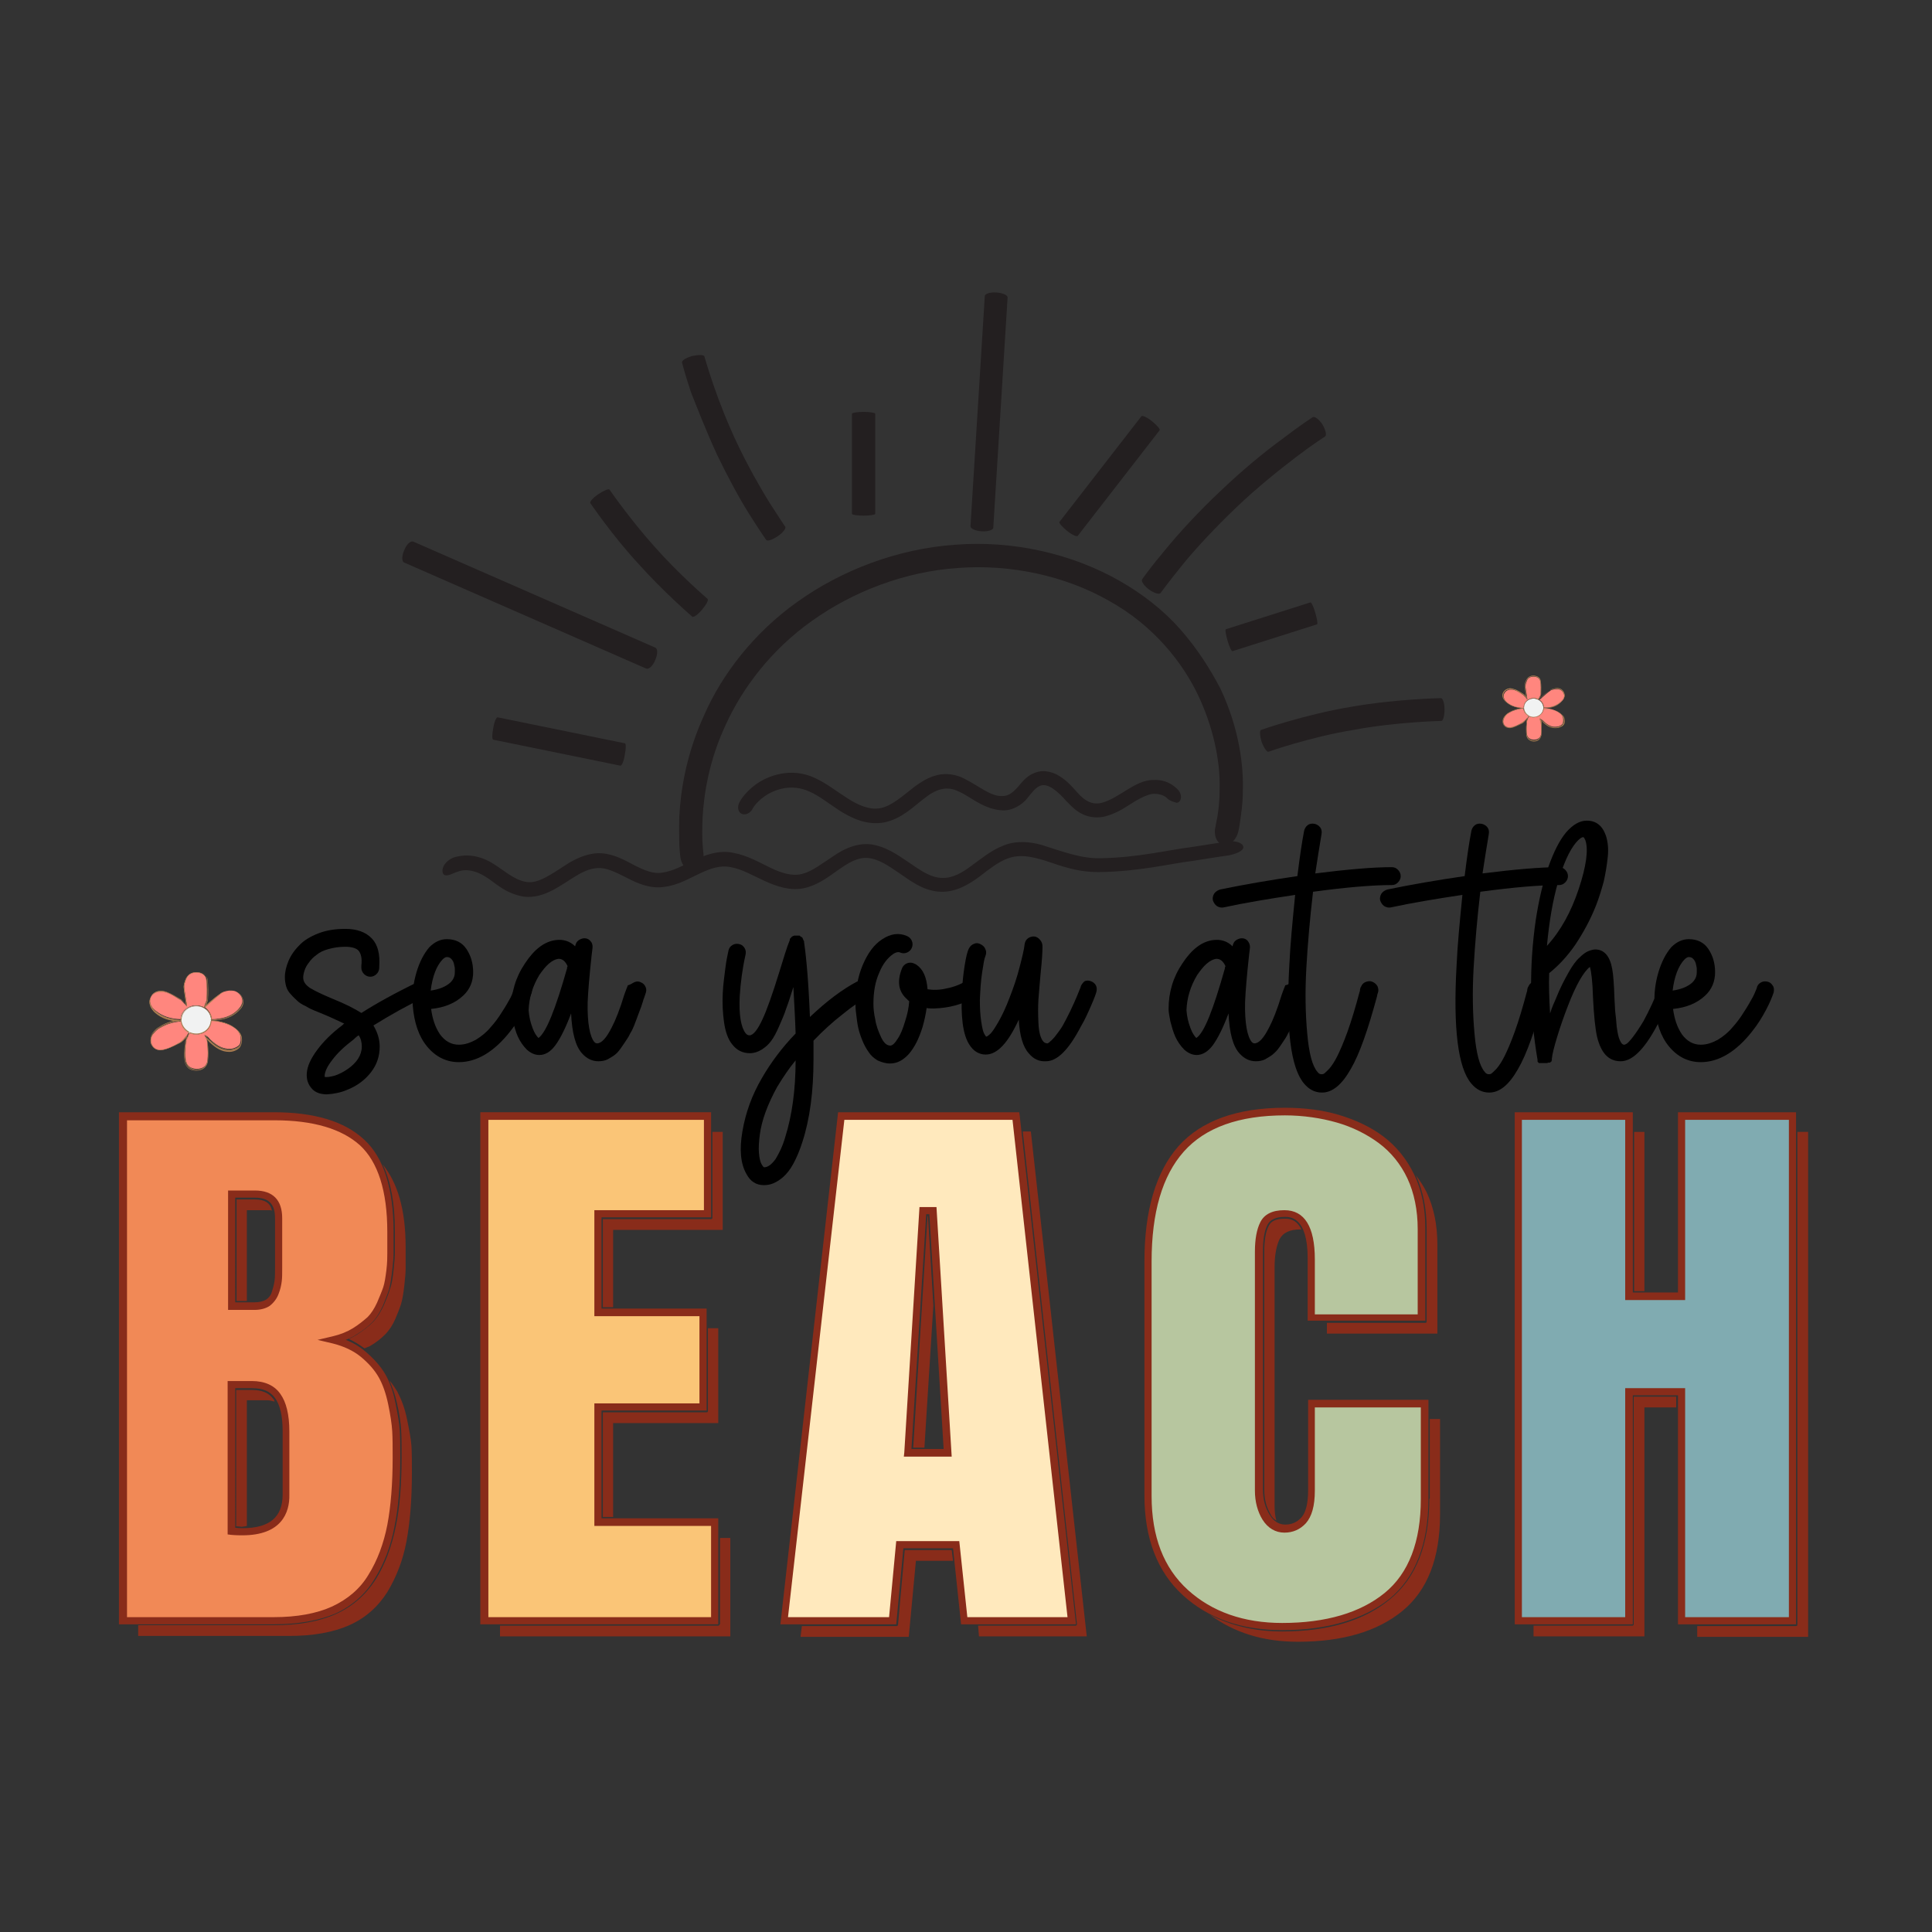 <?xml version="1.0" encoding="UTF-8"?> <!-- Generator: Adobe Illustrator 18.0.0, SVG Export Plug-In . SVG Version: 6.00 Build 0) --> <svg xmlns="http://www.w3.org/2000/svg" xmlns:xlink="http://www.w3.org/1999/xlink" version="1.1" id="Layer_1" x="0px" y="0px" viewBox="0 0 432 432" xml:space="preserve"><rect x="0" y="0" width="432" height="432" fill="#333333" stroke="none"/> <g> <g> <path d="M96,220.3c0.2,0.5,0.3,1,0.1,1.5c-0.2,0.5-0.5,0.9-1,1.1c-4,1.9-7.9,4.1-11.6,6.4c0.9,1.5,1.4,3.1,1.4,4.7 c0,2.1-0.6,4-1.9,5.7c-1.3,1.7-3.1,3.1-5.4,4c-1.4,0.6-2.9,0.9-4.5,1c-1.4,0-2.5-0.4-3.2-1.1c-1-1-1.4-2.2-1.3-3.6 c0.1-1.6,0.9-3.3,2.3-5.2c1.4-1.9,3.3-3.8,5.7-5.6c0.1-0.1,0.1-0.1,0.2-0.2c0.1-0.1,0.2-0.1,0.2-0.1c-1.1-0.5-2.5-1.2-4.4-2 c-1-0.4-1.7-0.7-2.2-0.9c-0.5-0.2-1.2-0.5-2-1c-0.9-0.4-1.5-0.8-1.9-1.2c-0.4-0.4-0.9-0.8-1.4-1.4c-0.5-0.5-0.9-1.1-1.1-1.8 c-0.2-0.7-0.3-1.4-0.3-2.1c0-1.2,0.3-2.4,0.8-3.6c0.5-1.2,1.3-2.4,2.4-3.5c1-1.1,2.5-2,4.3-2.7c1.8-0.7,3.8-1,6-1 c2.6,0,4.6,0.7,6,2.2c1.3,1.4,1.8,3.5,1.6,6.3v0.2c0,0.5-0.2,1-0.6,1.4c-0.4,0.4-0.9,0.6-1.4,0.6s-1-0.2-1.4-0.6 c-0.4-0.4-0.6-0.9-0.6-1.4c0-0.1,0-0.1,0-0.2c0-0.1,0-0.2,0-0.3c0.2-1.6-0.1-2.7-0.6-3.3c-0.5-0.6-1.6-0.9-3-0.9 c-1.4,0-2.6,0.2-3.7,0.5s-2,0.7-2.7,1.3c-0.7,0.5-1.3,1.1-1.7,1.7c-0.5,0.6-0.8,1.2-1,1.8c-0.2,0.6-0.3,1.1-0.3,1.6 c0,0.9,0.5,1.6,1.5,2.3c1,0.6,2.6,1.4,5,2.4c3,1.2,5.1,2.3,6.5,3.2c3.3-2.1,7.6-4.5,12.8-7c0.4-0.2,1-0.3,1.5-0.1 C95.4,219.4,95.7,219.8,96,220.3z M77.8,239c2-1.4,3.1-3.1,3.1-5c0-0.9-0.2-1.8-0.7-2.5c-0.2,0.1-0.6,0.4-1.1,0.9 c-2.1,1.6-3.7,3.1-4.8,4.6c-1.1,1.4-1.6,2.5-1.7,3.4c0,0.2,0,0.4,0,0.4c0.5,0.1,1.2,0,2.3-0.3C75.8,240.2,76.8,239.7,77.8,239z"></path> <path d="M116,219.7c0.5-0.3,1-0.3,1.5-0.2c0.5,0.1,0.9,0.4,1.2,0.9c0.3,0.4,0.3,0.9,0.2,1.5c-0.3,0.9-0.8,2.2-1.7,3.9 c-0.9,1.7-1.9,3.3-3.1,4.8c-3.6,4.6-7.5,6.9-11.5,6.9c-2.8,0-5.2-1.2-7.1-3.5c-1.9-2.3-2.9-5.4-3.2-9.1c-0.2-2.5,0.1-5,0.8-7.4 c0.7-2.4,1.7-4.3,2.9-5.7c1.2-1.2,2.5-1.8,3.9-1.8c1.9,0,3.4,0.7,4.4,2.2c1,1.5,1.5,3.2,1.5,5.2c0,2-0.7,3.8-2.2,5.2 c-1.8,1.7-4.2,2.7-7.2,3c0.3,2.2,0.9,4.1,2,5.7c1.1,1.5,2.5,2.3,4.2,2.3c1.3,0,2.5-0.4,3.8-1.1c1.3-0.8,2.4-1.7,3.3-2.8 c1-1.1,1.8-2.2,2.6-3.5c0.8-1.2,1.4-2.3,1.9-3.2c0.4-0.9,0.7-1.6,0.9-2C115.2,220.4,115.5,220,116,219.7z M98.9,214.6 c-1.3,1.4-2.2,3.7-2.6,6.9c2-0.3,3.4-0.9,4.4-1.8c0.7-0.7,1-1.4,1-2.3c0-0.2,0-0.5,0-0.8c0-0.3-0.1-0.6-0.2-1.1 c-0.1-0.4-0.3-0.8-0.6-1.1c-0.3-0.3-0.6-0.4-1-0.4C99.6,214,99.3,214.2,98.9,214.6z"></path> <path d="M141.9,219.6c0.5-0.2,1-0.2,1.5,0.1c0.5,0.2,0.8,0.6,1,1.1c0.2,0.5,0.1,1-0.1,1.5c0,0.1-0.1,0.2-0.1,0.3 c-0.1,0.2-0.1,0.4-0.2,0.6c-0.1,0.2-0.2,0.5-0.2,0.6c-0.3,1-0.6,1.8-0.8,2.3c-0.2,0.5-0.5,1.3-0.9,2.4c-0.4,1.1-0.8,2-1.2,2.6 c-0.3,0.7-0.8,1.4-1.4,2.3c-0.6,0.9-1.1,1.6-1.6,2.1c-0.5,0.5-1.2,0.9-1.9,1.3c-0.7,0.4-1.5,0.5-2.2,0.5c-1.4,0-2.6-0.6-3.6-1.7 c-1.5-1.6-2.3-4.6-2.5-9c-1.2,3.2-2.4,5.6-3.5,7.1s-2.3,2.2-3.6,2.2c-1,0-1.9-0.4-2.8-1.2c-0.8-0.8-1.5-1.8-2-2.9 c-0.5-1.1-0.8-2.3-1.1-3.4c-0.2-1.1-0.4-2-0.4-2.8c0-3.7,1-7.1,3.1-10.2c2.1-3.2,4.4-4.9,6.9-5.2c1.6-0.2,3.1,0.2,4.3,1.4 c0.1-0.5,0.3-1,0.7-1.3s0.9-0.5,1.4-0.5c0.5,0,1,0.2,1.3,0.6c0.4,0.4,0.5,0.8,0.5,1.4c0,0.2-0.1,0.8-0.2,1.7 c-0.5,4.6-0.8,8.1-0.9,10.6c-0.1,4.7,0.5,7.7,1.5,8.9c0.2,0.2,0.4,0.3,0.6,0.3c1,0,2.1-1.2,3.3-3.6c0.8-1.5,1.8-4,2.8-7.3 c0.1-0.2,0.3-0.9,0.8-2.1C141,220.2,141.4,219.8,141.9,219.6z M126.8,216.5c0-0.1,0-0.1,0-0.2c0-0.1,0.1-0.1,0.1-0.2 c0-0.1,0-0.1,0-0.1c-0.5-1.1-1.2-1.6-1.9-1.6c0,0-0.1,0-0.1,0c0,0-0.1,0-0.1,0c-0.6,0.1-1.3,0.4-2.1,1.1c-0.7,0.6-1.4,1.5-2.1,2.5 c-1.5,2.5-2.3,5.1-2.4,7.9c0.1,1.4,0.4,2.7,0.9,4c0.4,1.1,0.9,1.8,1.3,2.2C122.1,230.9,124.2,225.7,126.8,216.5z"></path> <path d="M193.7,219.2c0.5,0.2,0.8,0.3,0.8,0.3s0.1,0.2,0.4,0.7c0.3,0.5,0.3,1,0.2,1.5c-0.2,0.5-0.5,0.9-1,1.2 c-1.6,0.8-3.5,2.1-5.7,3.9c-2.2,1.7-4.4,3.7-6.5,5.9c0,0.9,0,2.3,0,4.2c0,7.1-0.8,13.3-2.5,18.5c-0.6,1.9-1.3,3.5-2,4.8 s-1.5,2.3-2.3,3c-0.8,0.7-1.5,1.1-2.2,1.4c-0.7,0.3-1.4,0.4-2.1,0.4c-1.7,0-3-0.8-3.9-2.5c-1.3-2.3-1.6-5.4-0.9-9.5 c0.7-4.1,2.1-8.1,4.4-12c1.9-3.3,4.4-6.7,7.5-9.9c-0.1-3.2-0.3-6.6-0.5-10.4c-0.6,1.9-1.1,3.5-1.6,4.8c-0.4,1.3-1,2.6-1.6,4 c-0.6,1.4-1.2,2.5-1.8,3.3c-0.6,0.8-1.3,1.4-2.1,1.9c-0.8,0.5-1.7,0.8-2.6,0.8c-1.7,0-3-0.7-4-2c-0.9-1.1-1.5-2.8-1.8-4.9 c-0.3-2.1-0.4-4.2-0.3-6.4s0.4-4.1,0.6-5.8c0.2-1.6,0.5-3,0.7-3.9c0.1-0.5,0.4-0.9,0.9-1.2c0.5-0.3,1-0.3,1.5-0.2 c0.5,0.1,0.9,0.4,1.2,0.9c0.3,0.5,0.3,1,0.2,1.5c-0.7,3.1-1.1,6.2-1.3,9.3c-0.2,4.2,0.3,6.9,1.3,8.2c0.2,0.3,0.5,0.5,0.9,0.5 c0.8,0,1.8-1.2,2.9-3.6c0.9-1.9,2.2-5.5,3.8-10.7c0.9-2.9,1.6-5.3,2.3-7v0c0-0.1,0-0.1,0-0.1l0,0v0c0,0,0-0.1,0-0.1 c0-0.1,0.2-0.2,0.4-0.5l0,0v0c0,0,0,0,0,0h0l0,0l0,0c0.1-0.1,0.3-0.2,0.6-0.3c0,0,0,0,0,0s0,0,0,0h0.1h0l0.1,0h0.1l0,0 c0,0,0.1,0,0.1,0h0.1h0.1h0c0,0,0.1,0,0.1,0h0.1h0.1l0,0h0h0.1l0.1,0h0c0.1,0,0.1,0,0.2,0.1h0l0.1,0.1c0.2,0.1,0.4,0.2,0.5,0.4v0 l0,0h0c0,0,0,0,0,0s0,0.1,0,0.1c0.1,0.1,0.1,0.3,0.3,0.6v0l0,0l0,0.1v0.1v0c0.5,3.4,1,9,1.3,16.7c3.8-3.6,7.3-6.2,10.5-7.9 C192.7,219.1,193.2,219,193.7,219.2z M175.6,254.2c1.5-4.8,2.3-10.5,2.3-17.1c-1.4,1.7-2.7,3.6-4.1,5.9c-1,1.8-1.9,3.7-2.6,5.6 c-0.7,1.9-1.1,3.6-1.3,5.1c-0.2,1.5-0.3,2.9-0.2,4.1c0.1,1.2,0.3,2.1,0.7,2.7c0.2,0.3,0.3,0.5,0.5,0.5c0.8,0,1.6-0.6,2.5-1.8 C174.2,257.9,175,256.3,175.6,254.2z"></path> <path d="M218.7,220.2c0.3,0.5,0.4,1,0.3,1.5c-0.1,0.5-0.4,0.9-0.9,1.2c-2.8,1.7-5.9,2.5-9.3,2.6c-0.5,0-1.1,0-1.6-0.1 c-0.2,1.4-0.5,2.8-0.9,4.2c-0.8,2.6-1.8,4.6-3.1,6.1c-1.3,1.4-2.6,2.1-4.2,2.1c-1,0-1.9-0.3-2.8-0.7c-0.8-0.5-1.5-1.1-2-1.9 c-0.5-0.7-1-1.6-1.4-2.6c-0.4-1-0.7-1.9-0.9-2.8c-0.2-0.9-0.3-1.8-0.4-2.6c-0.1-0.9-0.2-1.5-0.2-1.9c0-0.4,0-0.7,0-0.8 c0-3.2,0.5-6.1,1.6-8.7s2.5-4.6,4.4-5.8c1.8-1.2,3.7-1.5,5.5-0.7c0.5,0.2,0.9,0.6,1.1,1.1c0.2,0.5,0.2,1,0,1.5 c-0.2,0.5-0.6,0.9-1.1,1.1s-1,0.2-1.5,0c-0.4-0.2-1-0.1-1.7,0.4c-1.1,0.8-2.2,2.1-3,4.1c-0.9,2-1.3,4.3-1.3,7 c0,0.9,0.1,2.1,0.4,3.4c0.2,1.4,0.7,2.7,1.3,4c0.6,1.3,1.3,1.9,2.1,1.9c0.4,0,1-0.5,1.6-1.5c0.7-1,1.2-2.3,1.7-4 c0.5-1.5,0.8-3,0.9-4.4c-0.1-0.1-0.1-0.1-0.2-0.2c-0.1-0.1-0.2-0.1-0.2-0.2c-2-1.7-2.4-4-1.2-7c0.2-0.5,0.6-0.9,1.1-1.1 c0.5-0.2,1-0.2,1.5,0l0.2,0.1c0.2,0.1,0.3,0.1,0.4,0.2c1.5,1,2.3,2.8,2.5,5.5c1.2,0.2,2.7,0.2,4.3-0.2c1.6-0.3,3.1-0.9,4.4-1.7 c0.4-0.3,1-0.4,1.5-0.2C218,219.4,218.4,219.7,218.7,220.2z"></path> <path d="M243.6,219.3c0.5,0.1,1,0.4,1.3,0.8c0.3,0.4,0.4,0.9,0.3,1.5c-0.1,0.5-0.5,1.6-1.2,3.2c-0.7,1.6-1.4,3.2-2.3,4.7 c-2.7,5.2-5.3,7.8-7.8,7.8c-1.5,0.1-2.8-0.5-3.8-1.7c-1.4-1.5-2.1-4.1-2.3-7.6c-2.4,5.2-4.8,7.8-7.4,7.8c-1.5,0-2.8-0.8-3.7-2.3 c-1.4-2.2-1.9-6.2-1.6-11.9c0.1-1.9,0.3-3.8,0.6-5.7c0.3-1.9,0.6-3.2,1-3.9c0.3-0.5,0.6-0.8,1.2-1c0.5-0.2,1-0.1,1.5,0.2 c0.5,0.3,0.8,0.6,1,1.2c0.2,0.5,0.1,1-0.1,1.5c-0.2,0.4-0.4,1.6-0.7,3.6c-0.3,1.9-0.4,4-0.5,6.1c0,1.9,0.1,3.5,0.3,4.8 c0.2,1.3,0.4,2.2,0.6,2.6c0.2,0.4,0.4,0.7,0.5,0.8c0.2,0,0.6-0.3,1-0.7c0.4-0.4,1-1.3,1.8-2.7c0.8-1.4,1.6-3.1,2.4-5.2 c0.9-2.3,1.7-4.6,2.3-7c0.6-2.3,1-4,1.1-5c0.1-0.8,0.5-1.3,1.1-1.6c0.7-0.3,1.4-0.3,2,0.2c0.6,0.5,0.9,1.1,0.9,1.8 c0,0,0,0.1,0,0.1c0,0.1,0,0.1,0,0.1c0,1-0.1,2.9-0.4,5.7c-0.2,2.4-0.4,4.4-0.5,5.9c-0.1,1.6-0.1,3.4,0,5.4 c0.1,2.1,0.5,3.4,1.1,4.1c0.3,0.3,0.6,0.4,0.9,0.4c0.1,0,0.1,0,0.2-0.1c0.1,0,0.3-0.2,0.5-0.4c0.3-0.2,0.5-0.5,0.9-0.9 c0.3-0.4,0.7-0.9,1.2-1.6c0.5-0.7,1-1.6,1.5-2.6c1.2-2.3,2.2-4.6,3.1-6.9c0.1-0.5,0.4-0.9,0.8-1.3 C242.6,219.3,243.1,219.2,243.6,219.3z"></path> <path d="M289,219.6c0.5-0.2,1-0.2,1.5,0.1c0.5,0.2,0.8,0.6,1,1.1c0.2,0.5,0.1,1-0.1,1.5c0,0.1-0.1,0.2-0.1,0.3 c-0.1,0.2-0.1,0.4-0.2,0.6c-0.1,0.2-0.2,0.5-0.2,0.6c-0.3,1-0.6,1.8-0.8,2.3c-0.2,0.5-0.5,1.3-0.9,2.4c-0.4,1.1-0.8,2-1.2,2.6 c-0.3,0.7-0.8,1.4-1.4,2.3c-0.6,0.9-1.1,1.6-1.7,2.1c-0.5,0.5-1.2,0.9-1.9,1.3c-0.7,0.4-1.5,0.5-2.2,0.5c-1.4,0-2.6-0.6-3.6-1.7 c-1.5-1.6-2.3-4.6-2.5-9c-1.2,3.2-2.4,5.6-3.5,7.1s-2.4,2.2-3.6,2.2c-1,0-1.9-0.4-2.8-1.2c-0.8-0.8-1.5-1.8-2-2.9 c-0.5-1.1-0.8-2.3-1.1-3.4c-0.2-1.1-0.4-2-0.4-2.8c0-3.7,1-7.1,3.1-10.2c2.1-3.2,4.4-4.9,6.9-5.2c1.6-0.2,3.1,0.2,4.3,1.4 c0.1-0.5,0.3-1,0.7-1.3c0.4-0.3,0.9-0.5,1.4-0.5c0.5,0,1,0.2,1.3,0.6s0.5,0.8,0.5,1.4c0,0.2-0.1,0.8-0.2,1.7 c-0.5,4.6-0.8,8.1-0.9,10.6c-0.1,4.7,0.5,7.7,1.5,8.9c0.2,0.2,0.4,0.3,0.6,0.3c1,0,2.1-1.2,3.3-3.6c0.8-1.5,1.8-4,2.8-7.3 c0.1-0.2,0.3-0.9,0.8-2.1C288.1,220.2,288.5,219.8,289,219.6z M273.9,216.5c0-0.1,0-0.1,0-0.2c0-0.1,0.1-0.1,0.1-0.2 c0-0.1,0-0.1,0-0.1c-0.5-1.1-1.2-1.6-1.9-1.6c0,0-0.1,0-0.1,0c0,0-0.1,0-0.1,0c-0.6,0.1-1.3,0.4-2.1,1.1c-0.7,0.6-1.4,1.5-2.1,2.5 c-1.5,2.5-2.3,5.1-2.4,7.9c0.1,1.4,0.4,2.7,0.9,4c0.4,1.1,0.9,1.8,1.3,2.2C269.3,230.9,271.3,225.7,273.9,216.5z"></path> <path d="M311.2,193.9c0.6,0,1,0.2,1.4,0.6c0.4,0.4,0.6,0.9,0.6,1.4c0,0.5-0.2,1-0.6,1.4s-0.8,0.6-1.4,0.6 c-4.3,0-10.2,0.5-17.6,1.5c-0.7,6-1.2,11.7-1.5,17.1c-0.3,5.4-0.2,10.2,0.2,14.6c0.4,4.4,1.1,7.2,2.3,8.6c0.3,0.4,0.6,0.5,0.9,0.5 c0.1,0,0.3,0,0.5-0.1c0.2-0.1,0.6-0.5,1.2-1.1c0.6-0.7,1.2-1.6,1.8-2.8c0.6-1.2,1.4-3,2.3-5.5c0.9-2.5,1.8-5.5,2.7-8.9 c0.1-0.2,0.1-0.4,0.1-0.5c0-0.2,0.1-0.3,0.1-0.4c0-0.1,0-0.1,0.1-0.2c0.2-0.5,0.5-0.9,1-1.1c0.5-0.2,1-0.3,1.5-0.1 c0.5,0.2,0.9,0.5,1.2,1c0.2,0.5,0.3,1,0.1,1.5c-0.1,0.3-0.2,0.6-0.2,0.8c-2,7.4-3.9,12.9-5.9,16.3c-2,3.5-4.1,5.2-6.4,5.2 c-1.6,0-2.9-0.7-4-2c-3-3.5-4.1-12.4-3.3-26.5c0.2-4.5,0.7-9.7,1.3-15.7c-6,0.9-11.4,1.8-16,2.8c-0.5,0.1-1,0-1.5-0.3 c-0.4-0.3-0.7-0.7-0.9-1.3c-0.1-0.5,0-1,0.3-1.5c0.3-0.4,0.7-0.7,1.3-0.9c5.3-1.1,11.1-2.1,17.3-3c0.5-4.1,1-7.5,1.5-10.1 c0.1-0.5,0.4-1,0.8-1.3c0.4-0.3,0.9-0.4,1.5-0.3c0.5,0.1,1,0.4,1.3,0.8c0.3,0.4,0.4,0.9,0.3,1.5c-0.5,3.1-1,6-1.4,8.8 C301.3,194.4,307,193.9,311.2,193.9z"></path> <path d="M348.6,193.9c0.6,0,1,0.2,1.4,0.6s0.6,0.9,0.6,1.4c0,0.5-0.2,1-0.6,1.4c-0.4,0.4-0.8,0.6-1.4,0.6 c-4.3,0-10.2,0.5-17.6,1.5c-0.7,6-1.2,11.7-1.5,17.1c-0.3,5.4-0.2,10.2,0.2,14.6c0.4,4.4,1.1,7.2,2.3,8.6c0.3,0.4,0.6,0.5,0.9,0.5 c0.1,0,0.3,0,0.5-0.1c0.2-0.1,0.6-0.5,1.2-1.1c0.6-0.7,1.2-1.6,1.8-2.8c0.6-1.2,1.4-3,2.3-5.5c0.9-2.5,1.8-5.5,2.7-8.9 c0.1-0.2,0.1-0.4,0.1-0.5c0-0.2,0.1-0.3,0.1-0.4c0-0.1,0-0.1,0.1-0.2c0.2-0.5,0.5-0.9,1-1.1c0.5-0.2,1-0.3,1.5-0.1 c0.5,0.2,0.9,0.5,1.2,1c0.2,0.5,0.3,1,0.1,1.5c-0.1,0.3-0.2,0.6-0.2,0.8c-2,7.4-3.9,12.9-5.9,16.3c-2,3.5-4.1,5.2-6.4,5.2 c-1.6,0-2.9-0.7-4-2c-3-3.5-4.1-12.4-3.3-26.5c0.2-4.5,0.7-9.7,1.3-15.7c-6,0.9-11.4,1.8-16,2.8c-0.5,0.1-1,0-1.5-0.3 c-0.4-0.3-0.7-0.7-0.9-1.3c-0.1-0.5,0-1,0.3-1.5c0.3-0.4,0.7-0.7,1.3-0.9c5.3-1.1,11.1-2.1,17.3-3c0.5-4.1,1-7.5,1.5-10.1 c0.1-0.5,0.4-1,0.8-1.3s0.9-0.4,1.5-0.3c0.5,0.1,1,0.4,1.3,0.8c0.3,0.4,0.4,0.9,0.3,1.5c-0.5,3.1-1,6-1.4,8.8 C338.7,194.4,344.4,193.9,348.6,193.9z"></path> <path d="M371.2,219.4c0.5-0.2,0.8-0.3,0.8-0.3s0.2,0.1,0.7,0.3c0.5,0.2,0.9,0.5,1.1,1.1c0.2,0.5,0.2,1,0,1.5l0,0.1 c-0.9,2.5-2.1,5.1-3.6,7.8c-2.7,4.9-5.3,7.4-7.8,7.4c-2.7,0-4.4-1.8-5.3-5.5c-0.4-1.8-0.7-4.7-0.9-8.7c-0.1-3.7-0.4-6-0.7-6.9 c-1.4,1.1-3.1,4-4.9,8.7c-0.9,2.3-1.7,4.6-2.4,6.9c-0.7,2.3-1.1,3.9-1.2,4.9v0.2l0,0v0.1c0,0,0,0,0,0s0,0,0,0s0,0,0,0s0,0,0,0 s0,0.1,0,0.1v0c0,0,0,0.1-0.1,0.1l0,0l0,0v0.1l0,0l0,0c0,0.1,0,0.1,0,0.1l-0.1,0l0,0v0c0,0,0,0,0,0h0l-0.1,0.1l-0.1,0.1 c0,0,0,0,0,0c0,0-0.1,0-0.1,0h0l0,0l0,0l0,0l0,0h0h-0.1c-0.1,0-0.1,0-0.2,0c-0.1,0-0.2,0.1-0.2,0.1h0c0,0-0.1,0-0.1,0H345 c0,0-0.1,0-0.1,0c-0.1,0-0.1,0-0.1,0h0h-0.2l0,0h-0.1l-0.1,0h0c0,0-0.1,0-0.1,0h0l0,0l0,0h0l0,0c0,0-0.1,0-0.1,0 c-0.1,0-0.1,0-0.1,0v0c0,0,0,0,0,0l0,0h0l-0.1-0.1l-0.1-0.1l0,0l-0.1-0.1l0,0c0,0,0,0,0,0s0-0.1,0-0.1l0,0v0c0,0,0-0.1,0-0.1 l0-0.1c0,0,0,0,0,0s0,0,0,0c0,0,0,0,0,0s0,0,0,0s0,0,0,0c0,0,0,0,0,0v-0.1l0,0v0v0l0,0c-1.8-10.5-1.9-20.9-0.4-31.3 c0.7-4.5,1.6-8.4,2.8-11.8c1.2-3.4,2.5-6,4-7.8c1.5-1.7,3-2.6,4.6-2.6c2.1,0,3.5,1.1,4.3,3.4c0.4,1.3,0.6,2.8,0.4,4.7 c-0.2,1.9-0.5,3.7-0.9,5.5c-0.5,1.8-1,3.5-1.7,5.3c-1.3,3.3-2.9,6.2-4.7,8.9c-1.8,2.6-3.8,4.7-5.8,6.3c-0.1,2.7,0,5.7,0.2,9 c0.4-1.3,0.9-2.4,1.3-3.3c0.9-2.3,1.9-4.2,2.8-5.8c0.9-1.6,1.7-2.7,2.5-3.4c0.7-0.7,1.4-1.2,1.9-1.4c0.5-0.2,1.1-0.4,1.6-0.4 c2,0,3.3,1.5,3.8,4.4c0.2,1,0.4,3.3,0.5,6.6c0.1,1.4,0.1,2.4,0.2,3.2c0.1,0.7,0.2,1.8,0.3,3.1c0.2,1.4,0.4,2.4,0.7,3 c0.3,0.7,0.6,1,1,1c0.1,0,0.3-0.1,0.5-0.2c0.2-0.1,0.7-0.6,1.4-1.5c0.7-0.9,1.5-2.1,2.4-3.6c1.3-2.4,2.4-4.8,3.4-7.3l0.1-0.2 C370.3,220,370.6,219.6,371.2,219.4z M352.4,188.4c-1.5,1.8-2.8,4.7-4,8.8c-1.2,4.1-2,8.9-2.5,14.3c3.1-3.4,5.4-7.6,7.1-12.7 c1.7-5.1,2.2-8.8,1.5-10.9c-0.2-0.4-0.3-0.7-0.5-0.7C353.6,187.2,353.1,187.6,352.4,188.4z"></path> <path d="M393.7,219.7c0.5-0.3,1-0.3,1.5-0.2c0.5,0.1,0.9,0.4,1.2,0.9c0.3,0.4,0.3,0.9,0.2,1.5c-0.3,0.9-0.8,2.2-1.7,3.9 c-0.9,1.7-1.9,3.3-3.1,4.8c-3.6,4.6-7.5,6.9-11.5,6.9c-2.8,0-5.2-1.2-7.1-3.5c-1.9-2.3-2.9-5.4-3.2-9.1c-0.2-2.5,0.1-5,0.8-7.4 c0.7-2.4,1.7-4.3,2.9-5.7c1.2-1.2,2.5-1.8,3.9-1.8c1.9,0,3.4,0.7,4.4,2.2c1,1.5,1.5,3.2,1.5,5.2c0,2-0.7,3.8-2.2,5.2 c-1.8,1.7-4.2,2.7-7.2,3c0.3,2.2,0.9,4.1,2,5.7c1.1,1.5,2.5,2.3,4.2,2.3c1.3,0,2.5-0.4,3.8-1.1c1.3-0.8,2.4-1.7,3.3-2.8 c1-1.1,1.8-2.2,2.6-3.5c0.8-1.2,1.4-2.3,1.9-3.2s0.7-1.6,0.9-2C392.9,220.4,393.2,220,393.7,219.7z M376.6,214.6 c-1.3,1.4-2.2,3.7-2.6,6.9c2-0.3,3.4-0.9,4.4-1.8c0.7-0.7,1-1.4,1-2.3c0-0.2,0-0.5,0-0.8c0-0.3-0.1-0.6-0.2-1.1 c-0.1-0.4-0.3-0.8-0.6-1.1c-0.3-0.3-0.6-0.4-1-0.4C377.3,214,377,214.2,376.6,214.6z"></path> </g> <g> <g> <g> <path fill="#892C1A" d="M55.2,341.2v-28.1h4.6c0.6,0,1.1,0.2,1.6,0.3c-0.1-0.2-0.1-0.5-0.3-0.6c-1-1.4-2.6-2-4.8-2h-3.5v30.5 c0.6,0,1,0.1,1.3,0.1C54.6,341.3,54.9,341.3,55.2,341.2z"></path> </g> <g> <path fill="#892C1A" d="M57,268.2h-4.1v22.7h2.3v-20.3h5.2c0.2,0,0.3,0.1,0.4,0.1C60.5,269,59.2,268.2,57,268.2z"></path> </g> <g> <path fill="#892C1A" d="M161.6,253.1h-2.3v19.2c0,0.2-0.1,0.3-0.3,0.3h-24.2v19.7h2.3V275h24.5V253.1z"></path> </g> <g> <path fill="#892C1A" d="M137.1,318.2h23.5V297h-2.3v18.5c0,0.2-0.1,0.3-0.3,0.3h-23.2v23.4h2.3V318.2z"></path> </g> <g> <rect x="365.4" y="253.1" fill="#892C1A" width="2.3" height="35.6"></rect> </g> <g> <polygon fill="#892C1A" points="207.4,271.9 204.2,323.7 206.7,323.7 208.7,291.9 207.5,271.9 "></polygon> </g> <g> <path fill="#892C1A" d="M319,274.8v20.7c0,0.2-0.1,0.3-0.3,0.3h-22v2.4h24.7v-19.9c0-4.4-0.8-8.3-2.4-11.7 c-0.7-1.4-1.5-2.6-2.4-3.8C318.2,266.3,319,270.3,319,274.8z"></path> </g> <g> <path fill="#892C1A" d="M285.4,340c-0.3-1-0.4-2.1-0.4-3.3v-53.4c0-2.6,0.4-4.7,1.1-6.2c0.8-1.5,2.3-2.2,4.7-2.2 c0.1,0,0.1,0,0.2,0c-1.2-2.4-2.9-2.4-3.7-2.4c-1.9,0-3.1,0.5-3.6,1.6c-0.7,1.3-1,3.2-1,5.7v53.4c0,2.1,0.5,3.9,1.4,5.4 C284.4,339.3,284.9,339.7,285.4,340z"></path> </g> <g> <path fill="#892C1A" d="M212.8,346.6h-10.5l-1.5,16.7c0,0.2-0.2,0.3-0.3,0.3h-21.2l-0.3,2.4h24.2l1.6-17h8.3L212.8,346.6z"></path> </g> <g> <path fill="#892C1A" d="M374.8,312.3h-9.5v50.9c0,0.2-0.1,0.3-0.3,0.3h-22.1v2.4h24.8v-51.2h7.1V312.3z"></path> </g> <g> <path fill="#892C1A" d="M319.6,335.1c0,10.1-2.9,17.7-8.8,22.5c-5.8,4.8-13.9,7.2-24.1,7.2c-6.1,0-11.4-1.3-16.1-3.7 c5.3,3.9,11.7,6,19.6,6c10,0,17.8-2.3,23.4-6.9c5.6-4.6,8.4-11.8,8.4-21.6v-21.3h-2.3V335.1z"></path> </g> <g> <path fill="#892C1A" d="M89.7,291.5c0.3-1,0.5-2.3,0.7-4c0.2-1.7,0.3-3,0.3-3.8s0-2,0-3.7c0-0.5,0-0.9,0-1.2 c0-8.3-1.8-14.3-5.1-18.4c1.8,3.9,2.7,8.8,2.7,14.8v4.9c0,0.8-0.1,2.1-0.3,3.9c-0.2,1.8-0.4,3.2-0.8,4.2c-0.3,1-0.8,2.3-1.4,3.7 c-0.7,1.5-1.5,2.8-2.5,3.8c-1,1-2.2,1.9-3.6,2.8c-0.5,0.3-1.1,0.6-1.7,0.9c1.3,0.6,2.4,1.3,3.5,2.1c0.4-0.2,0.8-0.3,1.2-0.5 c1.4-0.8,2.5-1.7,3.4-2.6c0.9-0.9,1.7-2.1,2.3-3.5C88.9,293.7,89.4,292.5,89.7,291.5z"></path> </g> <g> <path fill="#892C1A" d="M401.9,253.1v110.2c0,0.2-0.1,0.3-0.3,0.3h-22.1v2.4h24.8V253.1H401.9z"></path> </g> <g> <path fill="#892C1A" d="M91,317.3c-0.5-2.5-1.3-4.5-2.2-6.2c-0.5-0.8-1-1.6-1.7-2.4c0.6,1.4,1.2,3,1.6,4.8 c0.6,2.5,0.9,4.6,1,6.3c0.1,1.7,0.1,3.7,0.1,6c0,6-0.4,11.2-1.3,15.5c-0.9,4.4-2.3,8.3-4.4,11.7c-2.2,3.5-5.2,6.2-9,7.9 c-3.8,1.7-8.4,2.5-13.9,2.5H30.9v2.4h33.8c5.3,0,9.8-0.8,13.4-2.4c3.6-1.6,6.4-4.1,8.5-7.4c2-3.3,3.5-7.1,4.3-11.4 c0.8-4.3,1.2-9.4,1.2-15.3c0-2.3,0-4.3-0.1-6C91.9,321.8,91.5,319.7,91,317.3z"></path> </g> <g> <path fill="#892C1A" d="M160.9,363.2c0,0.2-0.1,0.3-0.3,0.3h-48.8v2.4h51.5v-22h-2.3V363.2z"></path> </g> <g> <path fill="#892C1A" d="M228.7,253.1l12.1,110c0,0,0,0.1,0,0.1c0,0.2-0.1,0.3-0.3,0.3c0,0,0,0,0,0h0h-21.8l0.2,2.4h24.1 l-12.5-112.9H228.7z"></path> </g> </g> <g> <g> <g> <g> <g> <path fill="#F18956" d="M27.4,362.4V249.5h33.8c8.8,0,15.4,1.9,19.6,5.8c4.3,3.9,6.4,10.5,6.4,19.9c0,0.3,0,0.7,0,1.2 c0,1.7,0,2.9,0,3.7s-0.1,2.1-0.3,3.8c-0.2,1.7-0.4,3-0.7,4c-0.3,1-0.8,2.2-1.4,3.6c-0.6,1.4-1.4,2.6-2.3,3.5 c-0.9,0.9-2,1.8-3.4,2.6c-1.4,0.9-3,1.5-4.7,1.9c2.6,0.6,4.8,1.7,6.7,3.2c1.8,1.5,3.2,3.1,4.2,4.8c0.9,1.7,1.7,3.7,2.2,6.2 c0.5,2.5,0.9,4.5,1,6.2c0.1,1.7,0.1,3.6,0.1,6c0,6-0.4,11.1-1.2,15.3c-0.8,4.2-2.3,8-4.3,11.4c-2,3.3-4.9,5.8-8.5,7.4 c-3.6,1.6-8.1,2.4-13.4,2.4H27.4z M51.8,292.1h5.1c1.2,0,2.2-0.3,3-0.8c0.8-0.5,1.3-1.3,1.7-2.2c0.3-1,0.5-1.8,0.6-2.6 c0.1-0.8,0.1-1.7,0.1-2.8v-11.2c0-3.6-1.8-5.4-5.3-5.4h-5.2V292.1z M51.8,309.6v32.7c1.1,0.1,2,0.1,2.5,0.1 c6.5,0,9.7-2.8,9.7-8.4V320c0-3.6-0.6-6.2-1.8-7.9s-3.1-2.5-5.8-2.5H51.8z"></path> </g> </g> </g> <g> <g> <path fill="#892C1A" d="M61.2,363.2H26.6V248.7h34.6c9,0,15.8,2,20.2,6.1c4.4,4,6.6,11,6.6,20.6v4.9c0,0.8-0.1,2.1-0.3,3.8 c-0.2,1.7-0.4,3.1-0.7,4.2c-0.3,1-0.8,2.2-1.4,3.7c-0.7,1.5-1.5,2.8-2.4,3.7c-0.9,0.9-2.1,1.9-3.5,2.7 c-0.7,0.5-1.6,0.9-2.4,1.2c1.6,0.6,3.1,1.5,4.4,2.6c1.9,1.6,3.4,3.3,4.4,5c1,1.7,1.8,3.9,2.3,6.4c0.5,2.5,0.9,4.6,1,6.3 c0.1,1.7,0.1,3.7,0.1,6c0,6-0.4,11.2-1.3,15.5c-0.8,4.3-2.3,8.2-4.4,11.6c-2.1,3.5-5.1,6.1-8.8,7.8 C71.2,362.4,66.6,363.2,61.2,363.2z M28.2,361.6h33c5.2,0,9.6-0.8,13.1-2.4c3.4-1.6,6.2-3.9,8.1-7.1c2-3.2,3.4-7,4.2-11.1 c0.8-4.2,1.2-9.3,1.2-15.1c0-2.3,0-4.3-0.1-5.9c-0.1-1.6-0.4-3.6-0.9-6c-0.5-2.4-1.2-4.4-2.1-6c-0.9-1.6-2.2-3.1-4-4.6 c-1.7-1.4-3.9-2.4-6.3-3l-3.4-0.8l3.4-0.8c1.7-0.4,3.2-1,4.5-1.8c1.3-0.8,2.4-1.7,3.3-2.5c0.8-0.8,1.5-1.9,2.1-3.2 c0.6-1.4,1.1-2.6,1.4-3.5c0.3-0.9,0.5-2.2,0.7-3.8c0.2-1.7,0.2-2.9,0.2-3.7v-4.9c0-9.1-2.1-15.6-6.1-19.3 c-4.1-3.7-10.5-5.6-19.1-5.6h-33V361.6z M54.2,343.3c-0.5,0-1.4,0-2.5-0.1l-0.8-0.1v-34.3h5.4c2.9,0,5.1,1,6.4,2.9 c1.3,1.8,2,4.6,2,8.4v14.1C64.8,338.3,62.9,343.3,54.2,343.3z M52.6,341.6c0.7,0.1,1.3,0.1,1.7,0.1c6,0,8.9-2.5,8.9-7.5V320 c0-3.4-0.6-5.9-1.7-7.4c-1.1-1.5-2.7-2.2-5.1-2.2h-3.8V341.6z M56.9,292.9h-5.9v-26.7H57c4,0,6.1,2.1,6.1,6.2v11.2 c0,1.1,0,2.1-0.1,2.9c-0.1,0.8-0.3,1.8-0.7,2.8c-0.4,1.1-1.1,2-2,2.7C59.4,292.6,58.2,292.9,56.9,292.9z M52.6,291.2h4.3 c1.1,0,1.9-0.2,2.6-0.6c0.6-0.4,1.1-1,1.3-1.8c0.3-0.9,0.5-1.7,0.6-2.5c0.1-0.8,0.1-1.7,0.1-2.7v-11.2c0-3.2-1.4-4.6-4.5-4.6 h-4.4V291.2z"></path> </g> </g> </g> <g> <g> <g> <g> <path fill="#FAC577" d="M108.3,362.4V249.5h49.9v21.9h-24.5v22h23.5v21.2h-23.5v25.7h26.1v22H108.3z"></path> </g> </g> </g> <g> <g> <path fill="#892C1A" d="M160.6,363.2h-53.2V248.7H159v23.5h-24.5v20.4H158v22.8h-23.5v24.1h26.1V363.2z M109.1,361.6H159 v-20.4h-26.1v-27.4h23.5v-19.5h-23.5v-23.7h24.5v-20.2h-48.2V361.6z"></path> </g> </g> </g> <g> <g> <g> <g> <path fill="#FFE9BD" d="M227.2,249.5l12.5,112.9h-24.1l-1.8-17h-12.6l-1.6,17h-24.2l12.8-112.9H227.2z M208.6,270.7h-2.3 l-3.3,54.1h8.9L208.6,270.7z"></path> </g> </g> </g> <g> <g> <path fill="#892C1A" d="M240.6,363.2h-25.7l-1.8-17h-11.1l-1.6,17h-25.9l0.1-0.9l12.8-113.6h40.5l0.1,0.7L240.6,363.2z M216.3,361.6h22.4l-12.3-111.2h-37.6l-12.6,111.2h22.6l1.6-17h14.1L216.3,361.6z M212.8,325.7h-10.7l0.1-0.9l3.4-54.9h3.8 L212.8,325.7z M203.8,324h7.2l-3.2-52.5h-0.7L203.8,324z"></path> </g> </g> </g> <g> <g> <g> <g> <path fill="#B7C69F" d="M318.4,313.8v21.3c0,9.8-2.8,17-8.4,21.6c-5.6,4.6-13.4,6.9-23.4,6.9c-8.9,0-16.1-2.5-21.7-7.6 c-5.6-5.1-8.4-12.3-8.4-21.6v-52.4c0-11.2,2.5-19.6,7.4-25.1c4.9-5.5,12.7-8.3,23.2-8.3c4.3,0,8.3,0.5,11.9,1.6 s6.9,2.6,9.7,4.7c2.8,2.1,5,4.8,6.6,8.2c1.6,3.4,2.4,7.3,2.4,11.7v19.9h-24.7v-13.1c0-6.8-2-10.1-6-10.1 c-2.4,0-3.9,0.7-4.7,2.2s-1.1,3.6-1.1,6.2v53.4c0,2.3,0.5,4.3,1.6,6c1.1,1.7,2.5,2.6,4.2,2.6c1.6,0,3-0.6,4.2-1.9 c1.2-1.3,1.8-3.5,1.8-6.7v-19.4H318.4z"></path> </g> </g> </g> <g> <g> <path fill="#892C1A" d="M286.7,364.5c-9.1,0-16.5-2.6-22.2-7.8c-5.7-5.2-8.6-12.7-8.6-22.3v-52.4c0-11.4,2.6-20,7.6-25.7 c5.1-5.7,13.1-8.6,23.8-8.6c4.4,0,8.4,0.5,12.1,1.6c3.7,1.1,7.1,2.7,9.9,4.8c2.9,2.2,5.2,5,6.9,8.5c1.7,3.5,2.5,7.5,2.5,12 v20.7h-26.3v-13.9c0-9.3-3.9-9.3-5.1-9.3c-2,0-3.3,0.6-3.9,1.8c-0.7,1.4-1,3.3-1,5.8v53.4c0,2.2,0.5,4,1.5,5.6 c0.9,1.5,2.1,2.2,3.5,2.2c1.4,0,2.6-0.5,3.6-1.6c1-1.1,1.5-3.2,1.5-6.1V313h26.9v22.2c0,10-2.9,17.5-8.7,22.3 C304.9,362.1,296.8,364.5,286.7,364.5z M287.3,249.4c-10.2,0-17.8,2.7-22.6,8.1c-4.8,5.4-7.2,13.6-7.2,24.6v52.4 c0,9.1,2.7,16.1,8.1,21c5.4,4.9,12.5,7.4,21.1,7.4c9.8,0,17.5-2.3,22.9-6.7c5.4-4.4,8.1-11.5,8.1-21v-20.5H294v18.6 c0,3.5-0.7,5.8-2,7.3c-1.3,1.4-2.9,2.1-4.8,2.1c-2,0-3.7-1-4.9-2.9c-1.1-1.8-1.7-4-1.7-6.5v-53.4c0-2.8,0.4-5,1.2-6.6 c0.9-1.8,2.7-2.7,5.4-2.7c4.5,0,6.8,3.7,6.8,11v12.3h23v-19.1c0-4.2-0.8-8.1-2.3-11.3c-1.5-3.2-3.7-5.9-6.4-7.9 c-2.7-2-5.9-3.6-9.4-4.6C295.4,250,291.4,249.4,287.3,249.4z"></path> </g> </g> </g> <g> <g> <g> <g> <path fill="#80ABB1" d="M364.2,311.2v51.2h-24.8V249.5h24.8v40.3H376v-40.3h24.8v112.9H376v-51.2H364.2z"></path> </g> </g> </g> <g> <g> <path fill="#892C1A" d="M401.6,363.2h-26.4V312h-10.1v51.2h-26.4V248.7h26.4V289h10.1v-40.3h26.4V363.2z M376.8,361.6H400 V250.4h-23.2v40.3h-13.4v-40.3h-23.1v111.2h23.1v-51.2h13.4V361.6z"></path> </g> </g> </g> </g> </g> <g> <g> <g> <path fill="#231F20" d="M263.9,140.7c-3.7-4.2-8.4-7.9-13.7-10.9c-10.6-6-23.7-9-36.6-8c-12.9,0.9-25.4,5.7-35.2,12.7 c-9.9,7-17,16.4-20.9,25.3c-4.1,8.9-5.3,17-5.6,22.7c-0.1,2.8,0,5.1,0,6.6c0.1,1.5,0.2,2.3,0.2,2.3c0.2,2.1,1.7,3.7,3.1,3.4 c1.4-0.3,2.3-2,2.1-3.9c0,0-0.1-0.7-0.2-2.1c-0.1-1.4-0.1-3.4,0-6c0.3-5.2,1.4-12.7,5.2-20.8c3.7-8.1,10.1-16.7,19.3-23.2 c9.1-6.5,20.7-11,32.6-11.8c11.9-0.9,24,1.8,33.7,7.3c9.8,5.4,16.6,13.7,20.3,21.8c3.7,8.1,4.7,15.6,4.5,20.7 c0,2.6-0.3,4.6-0.5,5.9c-0.3,1.3-0.4,2.1-0.4,2.1c-0.5,1.8,0.2,3.7,1.6,4.1c1.3,0.4,3-0.9,3.5-3c0,0,0.2-0.8,0.4-2.3 c0.2-1.5,0.6-3.8,0.6-6.6c0.2-5.7-0.8-14.1-5-23C270.5,149.4,267.6,144.9,263.9,140.7z"></path> </g> <g> <path fill="#231F20" d="M111.3,160.4c-0.3-0.1-0.8,1-1,2.4c-0.3,1.4-0.3,2.6,0,2.6l28.4,5.8c0.3,0.1,0.8-1,1-2.4 c0.3-1.4,0.3-2.6,0-2.6L111.3,160.4z"></path> </g> <g> <path fill="#231F20" d="M92.4,121.1c-0.6-0.2-1.5,0.6-2,1.9c-0.6,1.3-0.6,2.6,0,2.8l54.1,23.7c0.6,0.2,1.5-0.6,2-1.9 c0.6-1.3,0.6-2.6,0-2.8L92.4,121.1z"></path> </g> <g> <path fill="#231F20" d="M157,136.3c0.9-1.1,1.5-2.1,1.2-2.4c0,0-6.3-5.4-11.7-11.5c-5.5-6.1-10.2-12.9-10.2-12.9 c-0.2-0.3-1.3,0.2-2.5,1s-2,1.7-1.8,2c0,0,4.8,7.1,10.6,13.4c5.7,6.4,12.2,12,12.2,12C155.1,138.1,156.1,137.4,157,136.3z"></path> </g> <g> <path fill="#231F20" d="M160.3,101.6c2.4,5,5,9.8,7.2,13.3c2.2,3.5,3.8,5.8,3.8,5.8c0.3,0.4,1.4,0,2.6-0.8 c1.2-0.8,1.9-1.8,1.7-2.1c0,0-1.5-2.2-3.6-5.5c-2.1-3.4-4.7-8-7-12.8c-2.3-4.8-4.2-9.7-5.5-13.5c-1.3-3.8-2-6.3-2-6.3 c-0.1-0.4-1.3-0.4-2.7-0.1c-1.4,0.4-2.4,1-2.3,1.5c0,0,0.7,2.7,2,6.6C156,91.5,158,96.6,160.3,101.6z"></path> </g> <g> <path fill="#231F20" d="M195.7,114.9V92.5c0-0.2-1.2-0.4-2.6-0.4s-2.6,0.2-2.6,0.4v22.4c0,0.2,1.2,0.4,2.6,0.4 S195.7,115.1,195.7,114.9z"></path> </g> <g> <path fill="#231F20" d="M219.5,118.8c1.4,0.1,2.6-0.3,2.6-0.8l3.2-51.5c0-0.5-1.1-1-2.5-1.1c-1.4-0.1-2.6,0.3-2.6,0.8l-3.2,51.5 C217,118.2,218.1,118.7,219.5,118.8z"></path> </g> <g> <path fill="#231F20" d="M238.6,118.7c1.1,0.9,2.2,1.4,2.4,1.1l18.3-23.6c0.2-0.2-0.6-1.1-1.7-2c-1.1-0.9-2.2-1.4-2.4-1.1 l-18.3,23.6C236.7,116.9,237.5,117.8,238.6,118.7z"></path> </g> <g> <path fill="#231F20" d="M256.9,131.8c1.1,0.8,2.3,1.2,2.6,0.8c0,0,1.9-2.6,4.9-6.3c3-3.7,7.4-8.4,12-12.8 c4.6-4.4,9.6-8.4,13.4-11.3c3.8-2.9,6.5-4.6,6.5-4.6c0.4-0.3,0.1-1.5-0.6-2.7c-0.8-1.2-1.8-1.9-2.2-1.6c0,0-2.8,1.8-6.7,4.8 c-4,2.9-9.1,7.1-13.9,11.7c-4.8,4.5-9.3,9.4-12.4,13.2c-3.2,3.8-5.1,6.5-5.1,6.5C255.1,129.9,255.7,130.9,256.9,131.8z"></path> </g> <g> <path fill="#231F20" d="M293,134.7l-18.9,6c-0.2,0.1,0,1.2,0.4,2.6c0.4,1.4,0.9,2.4,1.1,2.3l18.9-6c0.2-0.1,0-1.2-0.4-2.6 S293.2,134.6,293,134.7z"></path> </g> <g> <path fill="#231F20" d="M322.2,156.1c0,0-10.3,0.2-20.4,2c-10.1,1.7-19.8,5.1-19.8,5.1c-0.4,0.1-0.3,1.3,0.1,2.7 c0.5,1.3,1.2,2.3,1.5,2.2c0,0,9.3-3.3,19.1-4.9c9.7-1.8,19.6-2,19.6-2c0.4,0,0.7-1.2,0.7-2.6C323,157.2,322.6,156.1,322.2,156.1 z"></path> </g> </g> <g> <g> <path fill="#231F20" d="M274.5,191.3c0,0-2.9,0.4-7.8,1.2c-5,0.6-12,2.4-21,2.5c-2.3,0-4.7-0.3-7.1-1c-2.4-0.6-4.6-1.6-6.9-2.1 c-2.3-0.6-4.5-0.7-6.5,0.1c-2.1,0.8-4.1,2.4-6.3,4.1c-2.2,1.6-5.1,3.4-8.5,3.3c-3.5-0.1-6.2-2-8.5-3.6c-2.4-1.6-4.6-3.3-6.9-3.8 c-2.3-0.6-4.5,0.4-6.8,2c-2.3,1.5-4.6,3.6-8,4.5c-3.4,0.9-6.8-0.4-9.4-1.6c-2.6-1.2-5-2.6-7.4-3c-2.3-0.5-4.6,0.3-6.9,1.4 c-2.4,1.1-4.8,2.6-7.9,3c-3.2,0.5-6.1-0.8-8.2-1.9c-2.2-1.1-4.3-2.2-6.1-2.3c-1.8-0.1-3.6,0.6-5.4,1.7c-3.4,2-7.1,5.2-11.7,4.7 c-4.4-0.7-6.6-3.3-8.7-4.5c-3.8-2.4-6.3-1-6.1-1.1c-1.1,0.3-2,1-2.9,0.8c-0.4-0.1-0.7-0.7-0.5-1.5c0.2-0.9,1.1-1.9,2.3-2.4 c0,0,0.9-0.4,2.6-0.5c1.6-0.1,4.1,0.3,6.5,1.9c2.3,1.4,4.6,3.6,7.3,4c2.7,0.5,5.8-1.9,9.6-4.3c1.9-1.1,4.5-2.3,7.3-2.1 c2.8,0.2,5.2,1.6,7.3,2.7c2.2,1.1,4.2,2,6.3,1.6c2.2-0.3,4.4-1.5,6.9-2.7c2.4-1.2,5.7-2.4,8.9-1.7c3.2,0.6,5.7,2.1,8.2,3.3 c2.5,1.2,4.9,2,7.2,1.4c2.3-0.6,4.5-2.4,7-4c2.4-1.7,5.9-3.3,9.4-2.4c3.3,0.8,5.8,2.8,8.1,4.3c2.3,1.6,4.5,3,6.8,3 c2.2,0.1,4.4-1.1,6.5-2.7c2.1-1.5,4.3-3.4,7.1-4.5c2.8-1.2,6-0.9,8.5-0.2c5.1,1.6,9,3.1,13.2,3c8.3-0.1,15.5-1.9,20.5-2.5 c5-0.8,7.8-1.2,7.8-1.2c1.9-0.3,3.5,0.2,3.7,1.1S276.4,191,274.5,191.3z"></path> </g> </g> <g> <g> <path fill="#231F20" d="M261.1,178.6c0,0.1-0.7-1.1-3-1.1c-1,0-2.5,0.6-4.2,1.6c-1.7,1-3.7,2.6-6.6,3.4 c-1.4,0.4-3.3,0.4-4.9-0.3c-1.7-0.7-2.8-1.9-3.9-3c-1.9-2.2-4.2-4.2-5.9-3.5c-0.9,0.3-1.8,1.4-2.9,2.8c-1.1,1.4-3.3,2.8-5.5,2.7 c-4.3-0.2-7.2-3.1-9.8-4.2c-2.7-1.4-5.2-0.5-7.7,1.5c-2.5,1.9-5.1,4.6-9,5.4c-4,0.7-7.3-1-9.9-2.6c-2.6-1.7-4.7-3.4-6.8-4.3 c-4.1-1.9-8-0.4-10.1,1.1c-2.1,1.5-2.7,2.9-2.7,2.9c-0.5,0.8-1.4,1.3-2.3,1c-0.8-0.3-1.2-1.5-0.5-2.7c0,0,0.9-1.9,3.6-3.9 c2.6-1.9,7.9-4,13.3-1.4c2.6,1.2,4.8,3,7.2,4.5c2.3,1.5,5,2.7,7.4,2.2c2.5-0.5,4.9-2.7,7.6-4.8c1.4-1,3-2.1,5.1-2.6 c2-0.5,4.3-0.1,6,0.8c3.4,1.7,5.9,4,8.5,3.9c1.2,0,2-0.5,3.1-1.6c1-1,2-2.8,4.2-3.6c2.2-0.9,4.5,0,5.9,1c1.5,1,2.6,2.3,3.5,3.3 c1.9,2.2,3.6,2.9,5.6,2.4c4-1.1,7.4-5.1,11.5-5.1c1.9-0.1,3.3,0.5,4.2,1.1c0.9,0.6,1.3,1.1,1.3,1.1c1.2,1.3,0.6,2.9-0.3,2.9 C262.3,179.3,261.5,179,261.1,178.6z"></path> </g> </g> </g> <g> <g> <g> <g> <g> <g> <ellipse fill="#F1F2F2" cx="43.8" cy="228.1" rx="3.4" ry="3.2"></ellipse> </g> </g> </g> </g> </g> <g> <g> <path fill="#FF867E" d="M43.9,231.3c-0.5,0-1.1-0.1-1.5-0.3l-0.3,0.5c0,0.1-0.1,0.3-0.2,0.4c-0.1,0.3-0.3,0.6-0.3,0.9 c0,0.3,0,0.5-0.1,0.8c-0.1,1.1-0.2,2.3,0,3.4c0.2,1.2,1,1.9,2.4,2l0.1,0c1.4,0,2.3-0.7,2.4-2c0.1-1.1,0.1-2.2,0-3.3 c0-0.3-0.1-0.6-0.1-0.9c0-0.3-0.1-0.5-0.3-0.8c-0.1-0.1-0.1-0.2-0.2-0.4l-0.1-0.2l0.2,0.1c0.5,0.2,0.8,0.5,1,0.8 c0.1,0.1,0.1,0.1,0.2,0.2c1.5,1.4,2.9,2.1,4.4,2c0.8,0,1.8-0.5,2.1-1c0.3-0.6,0.3-1.7,0-2.4c-1-1.8-3.9-2.8-6.4-2.9 C47.2,230,45.7,231.3,43.9,231.3z"></path> </g> </g> <g> <g> <path fill="#A97C50" d="M47.3,228.2C47.3,228.2,47.3,228.2,47.3,228.2c2.5,0.2,5.5,1.2,6.5,3c0.4,0.7,0.4,1.8,0,2.5 c-0.3,0.6-1.4,1-2.2,1.1c-1.8,0.1-3.3-0.8-4.5-2c-0.4-0.3-0.7-0.7-1.2-1c0.1,0.4,0.4,0.8,0.4,1.2c0.1,1.4,0.3,2.8,0.1,4.2 c-0.2,1.2-1.1,2.1-2.6,2.1c-1.4,0-2.3-0.9-2.4-2c-0.2-1.4,0-2.8,0.1-4.2c0-0.4,0.2-0.8,0.4-1.2c-0.1,0.1-0.1,0.1-0.2,0.2 c-0.1,0.3-0.3,0.6-0.3,1c0,0.3,0,0.5-0.1,0.8c-0.1,1.1-0.2,2.3,0,3.4c0.2,1.3,1.1,2.1,2.5,2.1l0.1,0c1.4,0,2.4-0.8,2.6-2.1 c0.1-1.1,0.1-2.2,0-3.3c0-0.3-0.1-0.6-0.1-0.9c0-0.3-0.1-0.6-0.3-0.8c0,0,0-0.1-0.1-0.1c0.3,0.2,0.5,0.4,0.7,0.7 c0.1,0.1,0.1,0.1,0.2,0.2c1.5,1.4,2.8,2.1,4.3,2.1c0.1,0,0.2,0,0.2,0c0.8,0,1.9-0.5,2.3-1.1c0.4-0.7,0.4-1.8,0-2.6 C52.9,229.3,49.9,228.3,47.3,228.2z"></path> </g> </g> <g> <g> <path fill="#A97C50" d="M53.7,231.2c0.4,0.7,0.4,1.8,0,2.4c-0.3,0.6-1.4,1-2.1,1c-1.5,0.1-2.9-0.6-4.4-2 c-0.1-0.1-0.1-0.1-0.2-0.2c-0.3-0.3-0.6-0.6-1-0.8l-0.2-0.1l0.1,0.2c0,0.1,0.1,0.2,0.2,0.4c0.1,0.3,0.2,0.5,0.3,0.8 c0,0.3,0,0.6,0.1,0.9c0.1,1.1,0.2,2.2,0,3.3c-0.2,1.2-1.1,2-2.4,2l-0.1,0c-1.3,0-2.2-0.8-2.4-2c-0.2-1.1-0.1-2.3,0-3.4 c0-0.3,0-0.5,0.1-0.8c0-0.3,0.2-0.6,0.3-0.9c0.1-0.1,0.1-0.3,0.2-0.4c-0.1,0.1-0.1,0.1-0.2,0.2c-0.2,0.4-0.3,0.8-0.4,1.2 c-0.1,1.4-0.3,2.8-0.1,4.2c0.2,1.2,1,2,2.4,2c1.5,0,2.4-0.8,2.6-2.1c0.2-1.4,0-2.8-0.1-4.2c0-0.4-0.3-0.8-0.4-1.2 c0.6,0.3,0.9,0.7,1.2,1c1.2,1.2,2.7,2.1,4.5,2c0.8,0,1.9-0.5,2.2-1.1C54.2,233,54.2,231.9,53.7,231.2c-0.9-1.9-3.9-2.9-6.4-3 c0,0,0,0.1,0,0.1C49.8,228.4,52.8,229.4,53.7,231.2z"></path> </g> </g> <g> <g> <path fill="#FF867E" d="M43.9,224.8c0.6,0,1.2,0.2,1.7,0.4c0.1-0.2,0.2-0.4,0.2-0.6c0.2-0.4,0.4-0.8,0.4-1.3 c0.1-1.4,0.1-3-0.1-4.4c-0.2-0.9-1-1.5-2.2-1.5c-1.1,0-1.9,0.5-2.3,1.5c-0.2,0.6-0.5,1.3-0.4,1.9c0.1,1,0.3,1.9,0.4,2.8 c0.1,0.4,0.1,0.8,0.2,1.1l0,0.3l-0.2-0.2c-0.1-0.1-0.2-0.3-0.4-0.4c-0.3-0.3-0.6-0.7-0.9-0.9l-0.1,0c-1-0.6-2-1.3-3.1-1.7 c-0.4-0.1-0.8-0.2-1.2-0.2c-0.9,0-1.7,0.4-2.1,1.2c-0.6,1-0.2,2.3,1,3.2c1.5,1.2,3.2,1.8,5.6,1.9 C40.4,226.2,42,224.8,43.9,224.8z"></path> </g> </g> <g> <g> <path fill="#A97C50" d="M40.4,228.1c-2-0.1-3.9-0.5-5.6-1.9c-1.2-1-1.6-2.3-1-3.4c0.6-1.1,1.9-1.6,3.5-1 c1.1,0.4,2.2,1.1,3.2,1.7c0.5,0.3,0.9,0.9,1.3,1.3c-0.2-1.3-0.5-2.6-0.6-4c-0.1-0.6,0.2-1.3,0.4-2c0.4-1,1.2-1.6,2.4-1.6 c1.2,0,2.2,0.6,2.3,1.6c0.2,1.5,0.2,3,0.1,4.5c0,0.6-0.4,1.1-0.6,1.7c0.1,0,0.1-0.1,0.2-0.1c0-0.1,0.1-0.1,0.1-0.2 c0.2-0.4,0.4-0.9,0.4-1.3c0.1-1.4,0.1-3-0.1-4.5c-0.2-1-1.1-1.7-2.4-1.7c-1.2,0-2,0.6-2.5,1.7c-0.2,0.6-0.5,1.3-0.4,2 c0.1,1,0.3,1.9,0.4,2.9c0,0.3,0.1,0.5,0.1,0.8c0,0-0.1-0.1-0.1-0.1c-0.3-0.3-0.6-0.7-1-0.9l-0.1,0c-1-0.6-2-1.3-3.1-1.7 c-0.4-0.2-0.9-0.2-1.3-0.2c-1,0-1.8,0.5-2.3,1.3c-0.6,1.1-0.2,2.4,1,3.5c1.4,1.2,3.1,1.8,5.3,1.9 C40.2,228.2,40.3,228.2,40.4,228.1C40.4,228.1,40.4,228.1,40.4,228.1z"></path> </g> </g> <g> <g> <path fill="#A97C50" d="M40.4,228c-2.3-0.1-4.1-0.6-5.6-1.9c-1.2-1-1.5-2.2-1-3.2c0.4-0.8,1.2-1.2,2.1-1.2 c0.4,0,0.8,0.1,1.2,0.2c1.1,0.4,2.1,1,3.1,1.7l0.1,0c0.4,0.2,0.6,0.6,0.9,0.9c0.1,0.1,0.2,0.3,0.4,0.4l0.2,0.2l0-0.3 c-0.1-0.4-0.1-0.8-0.2-1.1c-0.2-0.9-0.3-1.9-0.4-2.8c-0.1-0.6,0.2-1.3,0.4-1.9c0.4-1,1.2-1.5,2.3-1.5c1.2,0,2.1,0.6,2.2,1.5 c0.2,1.5,0.2,3,0.1,4.4c0,0.4-0.2,0.9-0.4,1.3c-0.1,0.2-0.2,0.4-0.2,0.6l0,0c0,0,0.1-0.1,0.1-0.1c0.2-0.6,0.6-1.1,0.6-1.7 c0.1-1.5,0.1-3-0.1-4.5c-0.2-1-1.1-1.6-2.3-1.6c-1.2,0-2,0.6-2.4,1.6c-0.2,0.6-0.5,1.3-0.4,2c0.1,1.3,0.4,2.7,0.6,4 c-0.4-0.4-0.8-1-1.3-1.3c-1-0.7-2-1.3-3.2-1.7c-1.6-0.5-2.9-0.1-3.5,1c-0.6,1-0.2,2.4,1,3.4C36.5,227.6,38.4,228.1,40.4,228 C40.4,228.1,40.4,228.1,40.4,228C40.4,228,40.4,228,40.4,228z"></path> </g> </g> <g> <g> <path fill="#FF867E" d="M47.3,227.9c0.4,0,0.9,0,1.3-0.1c2.1-0.2,3.8-1,5-2.5c0.7-0.9,0.8-1.8,0.2-2.7c-0.5-0.7-1.2-1.1-2-1.1 c-0.2,0-0.4,0-0.6,0c-0.6,0.1-1.3,0.2-1.8,0.6c-0.9,0.7-1.8,1.4-2.6,2.2c-0.3,0.3-0.7,0.6-1,0.9 C46.7,225.9,47.3,226.8,47.3,227.9z"></path> </g> </g> <g> <g> <path fill="#A97C50" d="M49.3,222.2c0.5-0.4,1.2-0.5,1.9-0.6c1.1-0.2,2.1,0.1,2.7,1.1c0.6,1,0.5,1.9-0.2,2.8 c-1.3,1.5-3,2.3-5,2.5c-0.4,0-0.9,0.1-1.3,0.1c0,0,0,0,0,0c0,0,0,0,0,0.1c0.4,0,0.9,0,1.3-0.1c2.2-0.2,3.9-1.1,5.1-2.5 c0.8-0.9,0.8-1.9,0.2-2.9c-0.6-0.9-1.6-1.3-2.8-1.1C50.4,221.7,49.8,221.8,49.3,222.2c-1,0.6-1.9,1.4-2.7,2.1 c-0.2,0.2-0.5,0.4-0.7,0.6c0,0.1-0.1,0.1-0.1,0.2C47,224.2,48.1,223.1,49.3,222.2z"></path> </g> </g> <g> <g> <path fill="#A97C50" d="M45.7,225.3L45.7,225.3c0.1,0,0.1-0.1,0.2-0.1c0-0.1,0.1-0.1,0.1-0.2c-0.1,0-0.1,0.1-0.2,0.1 C45.7,225.2,45.7,225.2,45.7,225.3z"></path> </g> </g> <g> <g> <path fill="#A97C50" d="M45.7,225.3c0-0.1,0-0.1,0.1-0.2C45.7,225.2,45.6,225.2,45.7,225.3C45.6,225.2,45.6,225.3,45.7,225.3z"></path> </g> </g> <g> <g> <path fill="#A97C50" d="M45.8,225.3c0.3-0.3,0.7-0.6,1-0.9c0.8-0.7,1.7-1.5,2.6-2.2c0.5-0.4,1.3-0.5,1.8-0.6c0.2,0,0.4,0,0.6,0 c0.9,0,1.6,0.4,2,1.1c0.6,0.9,0.5,1.8-0.2,2.7c-1.2,1.4-2.8,2.3-5,2.5c-0.4,0-0.9,0.1-1.3,0.1c0,0,0,0.1,0,0.1 c0.4,0,0.9,0,1.3-0.1c2-0.2,3.8-1,5-2.5c0.7-0.9,0.8-1.8,0.2-2.8c-0.6-0.9-1.6-1.3-2.7-1.1c-0.6,0.1-1.4,0.2-1.9,0.6 c-1.2,0.9-2.4,1.9-3.5,2.9C45.8,225.2,45.8,225.3,45.8,225.3L45.8,225.3z"></path> </g> </g> <g> <g> <path fill="#A97C50" d="M45.8,225.2c0,0-0.1,0.1-0.1,0.1c0,0,0,0,0.1,0C45.8,225.3,45.8,225.2,45.8,225.2z"></path> </g> </g> <g> <g> <path fill="#FF867E" d="M42.2,230.9c-1-0.5-1.6-1.4-1.7-2.5c-1.7,0.1-3.3,0.6-4.8,1.5c-0.6,0.3-1.1,0.9-1.6,1.5 c-0.5,0.7-0.6,1.7-0.1,2.4c0.4,0.7,1.2,1.1,2.1,1c1.3-0.2,2.6-0.8,3.8-1.5l0.2-0.1c0.5-0.3,0.9-0.7,1.2-1.1 c0.2-0.2,0.3-0.4,0.5-0.6l0,0l0,0L42.2,230.9z"></path> </g> </g> <g> <g> <polygon fill="#FFE0BB" points="41.9,231.4 41.9,231.4 41.9,231.4 "></polygon> </g> </g> <g> <g> <path fill="#A97C50" d="M41.8,231.6c-0.5,0.5-1,1.2-1.6,1.5c-1.3,0.7-2.7,1.5-4.1,1.6c-2,0.3-3.2-1.9-2.1-3.5 c0.4-0.6,1-1.1,1.6-1.5c1.5-0.9,3.1-1.4,4.9-1.5c0,0,0,0,0-0.1c-0.1,0-0.3,0-0.4,0c-1.6,0.1-3.1,0.6-4.5,1.5 c-0.6,0.3-1.2,0.9-1.6,1.5c-0.5,0.8-0.6,1.8-0.1,2.6c0.4,0.7,1.2,1.1,2,1.1c0.1,0,0.2,0,0.3,0c1.4-0.2,2.6-0.9,3.9-1.5l0.2-0.1 c0.5-0.3,0.9-0.7,1.3-1.1c0.1-0.1,0.1-0.1,0.2-0.2l0,0C41.7,231.8,41.8,231.7,41.8,231.6z"></path> </g> </g> <g> <g> <polygon fill="#A97C50" points="42.4,231 42,231.5 42.4,231 "></polygon> </g> </g> <g> <g> <path fill="#A97C50" d="M42,231.4c0.1-0.2,0.2-0.3,0.3-0.5l0,0C42.2,231.1,42.1,231.3,42,231.4c-0.1,0.1-0.1,0.1-0.2,0.2 c0,0.1-0.1,0.2-0.1,0.2l0,0c0.1-0.1,0.1-0.1,0.2-0.2C41.9,231.6,41.9,231.5,42,231.4z"></path> </g> </g> <g> <g> <path fill="#A97C50" d="M42.4,231C42.3,230.9,42.3,230.9,42.4,231c-0.2,0.1-0.3,0.3-0.4,0.5c0,0.1-0.1,0.1-0.1,0.2 c0.1-0.1,0.1-0.1,0.2-0.2L42.4,231z"></path> </g> </g> <g> <g> <path fill="#A97C50" d="M40.4,228.2c-0.1,0-0.3,0-0.4,0C40.2,228.2,40.3,228.2,40.4,228.2C40.4,228.2,40.4,228.2,40.4,228.2z"></path> </g> </g> <g> <g> <path fill="#A97C50" d="M41.9,231.4c-0.2,0.2-0.4,0.4-0.5,0.6c-0.4,0.4-0.8,0.9-1.2,1.1l-0.2,0.1c-1.2,0.7-2.5,1.3-3.8,1.5 c-0.9,0.1-1.7-0.3-2.1-1c-0.4-0.7-0.4-1.7,0.1-2.4c0.4-0.6,1-1.2,1.6-1.5c1.6-0.9,3.1-1.4,4.8-1.5c0,0,0-0.1,0-0.1 c-1.7,0.1-3.3,0.6-4.9,1.5c-0.6,0.4-1.2,0.9-1.6,1.5c-1.1,1.7,0.1,3.8,2.1,3.5c1.4-0.2,2.8-1,4.1-1.6c0.6-0.3,1.1-1,1.6-1.5 C41.8,231.5,41.8,231.5,41.9,231.4L41.9,231.4z"></path> </g> </g> <g> <g> <polygon fill="#A97C50" points="41.9,231.3 41.9,231.4 42.2,230.9 42.2,230.9 "></polygon> </g> </g> <g> <g> <path fill="#A97C50" d="M41.9,231.4L41.9,231.4L41.9,231.4L41.9,231.4c0,0.1-0.1,0.2-0.1,0.2C41.8,231.5,41.9,231.5,41.9,231.4 c0.2-0.1,0.3-0.3,0.4-0.4c0,0-0.1,0-0.1,0L41.9,231.4z"></path> </g> </g> <g> <g> <path fill="#A97C50" d="M47.1,228.1C47.1,228.1,47.1,228.1,47.1,228.1c0.1,0,0.1,0,0.2,0c0,0,0,0,0,0 C47.3,228.1,47.2,228.1,47.1,228.1L47.1,228.1z"></path> </g> </g> <g> <g> <path fill="#A97C50" d="M43.9,231.1c-0.5,0-1-0.1-1.4-0.3l-0.1,0.2c0.5,0.2,1,0.3,1.5,0.3c1.8,0,3.3-1.3,3.4-3 c-0.1,0-0.1,0-0.2,0C47,229.9,45.6,231.1,43.9,231.1z"></path> </g> </g> <g> <g> <path fill="#A97C50" d="M47.1,228.2c0.1,0,0.1,0,0.2,0c0,0,0-0.1,0-0.1C47.3,228.2,47.2,228.2,47.1,228.2 C47.1,228.2,47.1,228.2,47.1,228.2z"></path> </g> </g> <g> <g> <path fill="#A97C50" d="M47.1,228.3c0.1,0,0.1,0,0.2,0c0,0,0-0.1,0-0.1C47.3,228.2,47.2,228.2,47.1,228.3 C47.1,228.3,47.1,228.3,47.1,228.3z"></path> </g> </g> <g> <g> <path fill="#A97C50" d="M43.9,225c0.6,0,1.1,0.1,1.6,0.4l0.1-0.1l0,0c-0.5-0.3-1.1-0.4-1.7-0.4c-1.9,0-3.4,1.4-3.5,3.2 c0.1,0,0.1,0,0.2,0C40.6,226.3,42.1,225,43.9,225z"></path> </g> </g> <g> <g> <path fill="#A97C50" d="M40.6,228.1c-0.1,0-0.1,0-0.2,0c0,0,0,0,0,0C40.5,228.2,40.6,228.2,40.6,228.1 C40.6,228.1,40.6,228.1,40.6,228.1z"></path> </g> </g> <g> <g> <polygon fill="#A97C50" points="45.5,225.4 45.5,225.4 45.6,225.2 45.6,225.2 45.6,225.2 45.6,225.3 "></polygon> </g> </g> <g> <g> <path fill="#A97C50" d="M40.6,228C40.6,228,40.6,228,40.6,228c-0.1,0-0.1,0-0.2,0c0,0,0,0,0,0c0,0,0,0,0,0.1 C40.5,228.1,40.6,228.1,40.6,228C40.6,228.1,40.6,228.1,40.6,228z"></path> </g> </g> <g> <g> <path fill="#A97C50" d="M45.7,225.5c0.9,0.5,1.4,1.4,1.5,2.5l0,0c0.1,0,0.1,0,0.2,0c0-1.1-0.7-2-1.6-2.6c0,0,0,0,0,0L45.7,225.5 z"></path> </g> </g> <g> <g> <path fill="#A97C50" d="M47.3,228c-0.1,0-0.1,0-0.2,0c0,0,0,0,0,0c0,0,0,0,0,0.1l0,0C47.2,228.1,47.3,228.1,47.3,228 C47.3,228.1,47.3,228.1,47.3,228C47.3,228,47.3,228,47.3,228z"></path> </g> </g> <g> <g> <path fill="#A97C50" d="M45.7,225.3L45.7,225.3C45.7,225.3,45.7,225.3,45.7,225.3C45.7,225.3,45.7,225.3,45.7,225.3z"></path> </g> </g> <g> <g> <path fill="#A97C50" d="M45.6,225.2l-0.1,0.2c0,0,0.1,0,0.1,0C45.6,225.4,45.6,225.3,45.6,225.2 C45.7,225.3,45.7,225.3,45.6,225.2C45.6,225.3,45.6,225.2,45.6,225.2L45.6,225.2z"></path> </g> </g> <g> <g> <path fill="#A97C50" d="M45.7,225.4C45.7,225.4,45.8,225.3,45.7,225.4L45.7,225.4L45.7,225.4l-0.1,0.1l0,0L45.7,225.4z"></path> </g> </g> <g> <g> <path fill="#A97C50" d="M47.1,227.9L47.1,227.9C47.1,228,47.1,228,47.1,227.9c0.1,0.1,0.1,0.1,0.2,0.1c0,0,0-0.1,0-0.1 C47.3,227.9,47.2,227.9,47.1,227.9z"></path> </g> </g> <g> <g> <path fill="#A97C50" d="M45.6,225.4C45.6,225.4,45.6,225.5,45.6,225.4l0.2-0.1l0,0c0,0,0,0-0.1,0c0,0,0,0,0,0 C45.6,225.3,45.6,225.4,45.6,225.4z"></path> </g> </g> <g> <g> <path fill="#A97C50" d="M42.2,230.9l0.1-0.2c-0.9-0.5-1.6-1.4-1.7-2.4c-0.1,0-0.1,0-0.2,0C40.5,229.4,41.2,230.4,42.2,230.9z"></path> </g> </g> <g> <g> <path fill="#A97C50" d="M40.6,228.2c-0.1,0-0.1,0-0.2,0c0,0,0,0,0,0C40.5,228.2,40.6,228.2,40.6,228.2 C40.6,228.2,40.6,228.2,40.6,228.2z"></path> </g> </g> <g> <g> <rect x="42.4" y="230.8" fill="#A97C50" width="0" height="0.2"></rect> </g> </g> <g> <g> <path fill="#A97C50" d="M42.4,230.8c0,0.1-0.1,0.1-0.1,0.2l0,0C42.3,230.9,42.3,230.8,42.4,230.8L42.4,230.8z"></path> </g> </g> <g> <g> <path fill="#A97C50" d="M42.5,230.8C42.4,230.8,42.4,230.8,42.5,230.8c-0.1,0-0.1,0.1-0.2,0.1c0,0,0.1,0,0.1,0L42.5,230.8z"></path> </g> </g> <g> <g> <path fill="#A97C50" d="M40.6,228.1c-0.1,0-0.1,0-0.2,0c0,0,0,0,0,0C40.5,228.2,40.6,228.2,40.6,228.1 C40.6,228.2,40.6,228.2,40.6,228.1z"></path> </g> </g> <g> <g> <rect x="42.2" y="230.7" fill="#A97C50" width="0" height="0.2"></rect> </g> </g> <g> <g> <path fill="#A97C50" d="M40.6,228.3C40.6,228.3,40.6,228.3,40.6,228.3c-0.1-0.1-0.1-0.1-0.2-0.1c0,0,0,0.1,0,0.1 C40.5,228.3,40.6,228.3,40.6,228.3z"></path> </g> </g> <g> <g> <path fill="#A97C50" d="M42.3,230.7l-0.1,0.2c0,0,0.1,0,0.1,0C42.3,230.9,42.3,230.8,42.3,230.7 C42.3,230.7,42.3,230.7,42.3,230.7z"></path> </g> </g> </g> <g> <g> <g> <g> <g> <g> <ellipse fill="#F1F2F2" cx="342.9" cy="158.3" rx="2.2" ry="2.1"></ellipse> </g> </g> </g> </g> </g> <g> <g> <path fill="#FF867E" d="M342.9,160.4c-0.4,0-0.7-0.1-1-0.2l-0.2,0.3c0,0.1-0.1,0.2-0.1,0.3c-0.1,0.2-0.2,0.4-0.2,0.6 c0,0.2,0,0.4,0,0.5c-0.1,0.7-0.1,1.5,0,2.2c0.1,0.8,0.7,1.3,1.6,1.3l0,0c0.9,0,1.5-0.5,1.6-1.3c0.1-0.7,0-1.5,0-2.2 c0-0.2,0-0.4,0-0.6c0-0.2-0.1-0.3-0.2-0.5c0-0.1-0.1-0.2-0.1-0.2l-0.1-0.1l0.1,0.1c0.3,0.2,0.5,0.4,0.7,0.5c0,0,0.1,0.1,0.1,0.1 c1,1,1.9,1.4,2.9,1.3c0.5,0,1.2-0.3,1.4-0.7c0.2-0.4,0.2-1.1,0-1.6c-0.6-1.2-2.6-1.8-4.2-1.9 C345.1,159.5,344.1,160.4,342.9,160.4z"></path> </g> </g> <g> <g> <path fill="#A97C50" d="M345.2,158.3C345.2,158.4,345.2,158.4,345.2,158.3c1.7,0.1,3.6,0.8,4.3,2c0.2,0.5,0.3,1.2,0,1.6 c-0.2,0.4-0.9,0.7-1.5,0.7c-1.2,0.1-2.2-0.6-3-1.3c-0.2-0.2-0.4-0.5-0.8-0.7c0.1,0.3,0.3,0.5,0.3,0.8c0.1,0.9,0.2,1.9,0.1,2.8 c-0.1,0.8-0.7,1.4-1.7,1.4c-1,0-1.5-0.6-1.6-1.4c-0.1-0.9,0-1.9,0.1-2.8c0-0.3,0.1-0.5,0.2-0.8c0,0-0.1,0.1-0.1,0.1 c-0.1,0.2-0.2,0.4-0.2,0.7c0,0.2,0,0.4,0,0.5c-0.1,0.7-0.1,1.5,0,2.3c0.1,0.9,0.8,1.4,1.7,1.4l0,0c0.9,0,1.6-0.5,1.7-1.4 c0.1-0.7,0-1.5,0-2.2c0-0.2,0-0.4,0-0.6c0-0.2-0.1-0.4-0.2-0.5c0,0,0,0,0-0.1c0.2,0.1,0.3,0.3,0.5,0.4c0,0,0.1,0.1,0.1,0.1 c1,0.9,1.9,1.4,2.9,1.4c0.1,0,0.1,0,0.2,0c0.5,0,1.3-0.3,1.5-0.7c0.3-0.4,0.2-1.2,0-1.7C348.9,159.1,346.9,158.4,345.2,158.3z"></path> </g> </g> <g> <g> <path fill="#A97C50" d="M349.4,160.4c0.2,0.4,0.2,1.2,0,1.6c-0.2,0.4-0.9,0.6-1.4,0.7c-1,0-1.9-0.4-2.9-1.3c0,0-0.1-0.1-0.1-0.1 c-0.2-0.2-0.4-0.4-0.7-0.5l-0.1-0.1l0.1,0.1c0,0.1,0.1,0.2,0.1,0.2c0.1,0.2,0.2,0.3,0.2,0.5c0,0.2,0,0.4,0,0.6 c0.1,0.7,0.1,1.5,0,2.2c-0.1,0.8-0.7,1.3-1.6,1.3l0,0c-0.9,0-1.4-0.5-1.6-1.3c-0.1-0.7,0-1.5,0-2.2c0-0.2,0-0.4,0-0.5 c0-0.2,0.1-0.4,0.2-0.6c0-0.1,0.1-0.2,0.1-0.3c0,0-0.1,0.1-0.1,0.1c-0.1,0.3-0.2,0.5-0.2,0.8c-0.1,0.9-0.2,1.9-0.1,2.8 c0.1,0.8,0.7,1.3,1.6,1.4c1,0,1.6-0.5,1.7-1.4c0.1-0.9,0-1.9-0.1-2.8c0-0.3-0.2-0.5-0.3-0.8c0.4,0.2,0.6,0.4,0.8,0.7 c0.8,0.8,1.8,1.4,3,1.3c0.5,0,1.2-0.3,1.5-0.7C349.7,161.5,349.7,160.8,349.4,160.4c-0.6-1.2-2.6-1.9-4.2-2c0,0,0,0,0,0.1 C346.8,158.5,348.8,159.2,349.4,160.4z"></path> </g> </g> <g> <g> <path fill="#FF867E" d="M342.9,156.1c0.4,0,0.8,0.1,1.1,0.3c0-0.1,0.1-0.2,0.2-0.4c0.1-0.3,0.3-0.6,0.3-0.8c0-0.9,0.1-2-0.1-2.9 c-0.1-0.6-0.7-1-1.5-1c-0.7,0-1.3,0.3-1.5,1c-0.2,0.4-0.3,0.9-0.3,1.3c0.1,0.6,0.2,1.3,0.3,1.9c0,0.3,0.1,0.5,0.1,0.8l0,0.2 l-0.1-0.2c-0.1-0.1-0.2-0.2-0.2-0.3c-0.2-0.2-0.4-0.4-0.6-0.6l0,0c-0.6-0.4-1.3-0.9-2-1.1c-0.3-0.1-0.5-0.1-0.8-0.1 c-0.6,0-1.1,0.3-1.4,0.8c-0.4,0.7-0.1,1.5,0.6,2.1c1,0.8,2.1,1.2,3.7,1.2C340.6,157.1,341.7,156.1,342.9,156.1z"></path> </g> </g> <g> <g> <path fill="#A97C50" d="M340.6,158.3c-1.3,0-2.6-0.3-3.7-1.2c-0.8-0.7-1-1.5-0.7-2.2c0.4-0.7,1.3-1,2.3-0.7 c0.7,0.3,1.4,0.7,2.1,1.1c0.3,0.2,0.6,0.6,0.8,0.9c-0.1-0.9-0.3-1.7-0.4-2.6c0-0.4,0.1-0.9,0.3-1.3c0.3-0.7,0.8-1.1,1.6-1.1 c0.8,0,1.4,0.4,1.5,1.1c0.2,1,0.1,2,0.1,2.9c0,0.4-0.2,0.7-0.4,1.1c0,0,0.1-0.1,0.1-0.1c0,0,0-0.1,0.1-0.1 c0.1-0.3,0.3-0.6,0.3-0.9c0-1,0.1-2-0.1-3c-0.1-0.7-0.7-1.1-1.6-1.1c-0.8,0-1.3,0.4-1.6,1.1c-0.2,0.4-0.3,0.9-0.3,1.3 c0.1,0.6,0.2,1.3,0.3,1.9c0,0.2,0.1,0.4,0.1,0.5c0,0-0.1-0.1-0.1-0.1c-0.2-0.2-0.4-0.5-0.6-0.6l0,0c-0.7-0.4-1.3-0.9-2.1-1.1 c-0.3-0.1-0.6-0.2-0.8-0.2c-0.7,0-1.2,0.3-1.5,0.9c-0.4,0.7-0.1,1.6,0.7,2.3c1,0.8,2.1,1.2,3.5,1.3 C340.5,158.3,340.6,158.3,340.6,158.3C340.6,158.3,340.6,158.3,340.6,158.3z"></path> </g> </g> <g> <g> <path fill="#A97C50" d="M340.6,158.2c-1.6,0-2.7-0.4-3.7-1.2c-0.8-0.6-1-1.5-0.6-2.1c0.3-0.5,0.8-0.8,1.4-0.8 c0.3,0,0.5,0,0.8,0.1c0.7,0.3,1.4,0.7,2,1.1l0,0c0.2,0.2,0.4,0.4,0.6,0.6c0.1,0.1,0.2,0.2,0.2,0.3l0.1,0.2l0-0.2 c0-0.2-0.1-0.5-0.1-0.8c-0.1-0.6-0.2-1.2-0.3-1.9c0-0.4,0.1-0.9,0.3-1.3c0.3-0.7,0.8-1,1.5-1c0.8,0,1.4,0.4,1.5,1 c0.2,1,0.1,2,0.1,2.9c0,0.3-0.1,0.6-0.3,0.8c-0.1,0.1-0.1,0.2-0.2,0.4l0,0c0,0,0.1-0.1,0.1-0.1c0.2-0.4,0.4-0.7,0.4-1.1 c0-1,0.1-2-0.1-2.9c-0.1-0.7-0.7-1.1-1.5-1.1c-0.8,0-1.3,0.4-1.6,1.1c-0.2,0.4-0.3,0.9-0.3,1.3c0.1,0.9,0.3,1.8,0.4,2.6 c-0.3-0.3-0.5-0.6-0.8-0.9c-0.7-0.4-1.3-0.9-2.1-1.1c-1-0.4-1.9,0-2.3,0.7c-0.4,0.7-0.1,1.6,0.7,2.2 C338,158,339.3,158.3,340.6,158.2C340.6,158.3,340.6,158.3,340.6,158.2C340.6,158.3,340.6,158.2,340.6,158.2z"></path> </g> </g> <g> <g> <path fill="#FF867E" d="M345.2,158.2c0.3,0,0.6,0,0.9,0c1.4-0.1,2.5-0.7,3.3-1.6c0.5-0.6,0.5-1.2,0.1-1.8 c-0.3-0.5-0.8-0.7-1.3-0.7c-0.1,0-0.3,0-0.4,0c-0.4,0.1-0.9,0.1-1.2,0.4c-0.6,0.4-1.2,1-1.7,1.4c-0.2,0.2-0.4,0.4-0.7,0.6 C344.8,156.8,345.2,157.5,345.2,158.2z"></path> </g> </g> <g> <g> <path fill="#A97C50" d="M346.5,154.4c0.3-0.2,0.8-0.3,1.2-0.4c0.7-0.1,1.4,0.1,1.8,0.7c0.4,0.6,0.3,1.3-0.2,1.8 c-0.8,1-2,1.5-3.3,1.7c-0.3,0-0.6,0-0.9,0l0,0c0,0,0,0,0,0c0.3,0,0.6,0,0.9,0c1.4-0.1,2.6-0.7,3.4-1.7c0.5-0.6,0.6-1.3,0.2-1.9 c-0.4-0.6-1.1-0.9-1.9-0.7C347.3,154,346.8,154.1,346.5,154.4c-0.6,0.4-1.2,0.9-1.8,1.4c-0.2,0.1-0.3,0.3-0.5,0.4 c0,0,0,0.1-0.1,0.1C345,155.7,345.7,155,346.5,154.4z"></path> </g> </g> <g> <g> <path fill="#A97C50" d="M344.1,156.4L344.1,156.4C344.1,156.4,344.2,156.4,344.1,156.4c0.1-0.1,0.1-0.2,0.2-0.2 c0,0-0.1,0.1-0.1,0.1C344.1,156.4,344.1,156.4,344.1,156.4z"></path> </g> </g> <g> <g> <path fill="#A97C50" d="M344.1,156.4c0,0,0-0.1,0-0.1C344.1,156.4,344.1,156.4,344.1,156.4C344.1,156.4,344.1,156.4,344.1,156.4 z"></path> </g> </g> <g> <g> <path fill="#A97C50" d="M344.2,156.5c0.2-0.2,0.4-0.4,0.7-0.6c0.6-0.5,1.1-1,1.7-1.4c0.3-0.2,0.8-0.3,1.2-0.4c0.1,0,0.3,0,0.4,0 c0.6,0,1,0.2,1.3,0.7c0.4,0.6,0.3,1.2-0.1,1.8c-0.8,1-1.9,1.5-3.3,1.6c-0.3,0-0.6,0-0.9,0c0,0,0,0,0,0.1c0.3,0,0.6,0,0.9,0 c1.3-0.1,2.5-0.6,3.3-1.7c0.5-0.6,0.6-1.2,0.2-1.8c-0.4-0.6-1.1-0.8-1.8-0.7c-0.4,0.1-0.9,0.2-1.2,0.4c-0.8,0.6-1.6,1.3-2.3,1.9 C344.2,156.4,344.2,156.4,344.2,156.5L344.2,156.5z"></path> </g> </g> <g> <g> <path fill="#A97C50" d="M344.2,156.4C344.2,156.4,344.1,156.4,344.2,156.4c-0.1,0.1-0.1,0.1,0,0.1 C344.2,156.4,344.2,156.4,344.2,156.4z"></path> </g> </g> <g> <g> <path fill="#FF867E" d="M341.8,160.1c-0.6-0.3-1.1-1-1.2-1.7c-1.1,0.1-2.2,0.4-3.2,1c-0.4,0.2-0.8,0.6-1,1 c-0.3,0.5-0.4,1.1-0.1,1.6c0.3,0.5,0.8,0.7,1.4,0.7c0.9-0.1,1.7-0.6,2.5-1l0.2-0.1c0.3-0.2,0.6-0.5,0.8-0.7 c0.1-0.1,0.2-0.3,0.4-0.4l0,0l0,0L341.8,160.1z"></path> </g> </g> <g> <g> <polygon fill="#FFE0BB" points="341.6,160.5 341.6,160.5 341.6,160.5 "></polygon> </g> </g> <g> <g> <path fill="#A97C50" d="M341.5,160.6c-0.3,0.4-0.6,0.8-1.1,1c-0.9,0.5-1.8,1-2.7,1.1c-1.3,0.2-2.1-1.2-1.4-2.3 c0.3-0.4,0.6-0.8,1.1-1c1-0.6,2.1-0.9,3.2-1c0,0,0,0,0,0c-0.1,0-0.2,0-0.2,0c-1,0.1-2,0.4-3,1c-0.4,0.2-0.8,0.6-1.1,1 c-0.4,0.5-0.4,1.2-0.1,1.7c0.3,0.5,0.8,0.7,1.3,0.7c0.1,0,0.1,0,0.2,0c0.9-0.1,1.7-0.6,2.6-1l0.2-0.1c0.3-0.2,0.6-0.5,0.8-0.8 c0,0,0.1-0.1,0.1-0.1l0,0C341.5,160.7,341.5,160.7,341.5,160.6z"></path> </g> </g> <g> <g> <polygon fill="#A97C50" points="341.9,160.2 341.7,160.5 341.9,160.2 "></polygon> </g> </g> <g> <g> <path fill="#A97C50" d="M341.6,160.5c0.1-0.1,0.1-0.2,0.2-0.3l0,0C341.8,160.3,341.7,160.4,341.6,160.5c0,0-0.1,0.1-0.1,0.1 c0,0.1,0,0.1-0.1,0.2l0,0c0,0,0.1-0.1,0.1-0.1C341.6,160.6,341.6,160.5,341.6,160.5z"></path> </g> </g> <g> <g> <path fill="#A97C50" d="M341.9,160.2C341.9,160.2,341.9,160.2,341.9,160.2c-0.1,0.1-0.2,0.2-0.3,0.3c0,0,0,0.1-0.1,0.1 c0,0,0.1-0.1,0.1-0.1L341.9,160.2z"></path> </g> </g> <g> <g> <path fill="#A97C50" d="M340.6,158.3c-0.1,0-0.2,0-0.2,0C340.5,158.4,340.6,158.4,340.6,158.3 C340.6,158.4,340.6,158.3,340.6,158.3z"></path> </g> </g> <g> <g> <path fill="#A97C50" d="M341.6,160.5c-0.1,0.1-0.2,0.3-0.4,0.4c-0.2,0.3-0.5,0.6-0.8,0.7l-0.2,0.1c-0.8,0.4-1.7,0.9-2.5,1 c-0.6,0.1-1.1-0.2-1.4-0.7c-0.3-0.5-0.2-1.1,0.1-1.6c0.3-0.4,0.7-0.8,1-1c1-0.6,2.1-0.9,3.2-1c0,0,0,0,0-0.1 c-1.1,0.1-2.2,0.4-3.2,1c-0.4,0.2-0.8,0.6-1.1,1c-0.7,1.1,0,2.5,1.4,2.3c0.9-0.1,1.9-0.6,2.7-1.1c0.4-0.2,0.7-0.6,1.1-1 C341.6,160.6,341.6,160.5,341.6,160.5L341.6,160.5z"></path> </g> </g> <g> <g> <polygon fill="#A97C50" points="341.6,160.4 341.6,160.5 341.8,160.1 341.8,160.1 "></polygon> </g> </g> <g> <g> <path fill="#A97C50" d="M341.6,160.5L341.6,160.5L341.6,160.5L341.6,160.5c0,0.1,0,0.1-0.1,0.2 C341.6,160.6,341.6,160.5,341.6,160.5c0.1-0.1,0.2-0.2,0.3-0.3c0,0,0,0-0.1,0L341.6,160.5z"></path> </g> </g> <g> <g> <path fill="#A97C50" d="M345.1,158.3L345.1,158.3c0,0,0.1,0,0.1,0c0,0,0,0,0,0C345.1,158.3,345.1,158.3,345.1,158.3L345.1,158.3 z"></path> </g> </g> <g> <g> <path fill="#A97C50" d="M342.9,160.3c-0.3,0-0.7-0.1-0.9-0.2l-0.1,0.1c0.3,0.1,0.6,0.2,1,0.2c1.2,0,2.2-0.9,2.3-2 c0,0-0.1,0-0.1,0C345,159.5,344,160.3,342.9,160.3z"></path> </g> </g> <g> <g> <path fill="#A97C50" d="M345.1,158.4c0,0,0.1,0,0.1,0c0,0,0,0,0-0.1C345.1,158.3,345.1,158.3,345.1,158.4 C345.1,158.4,345.1,158.4,345.1,158.4z"></path> </g> </g> <g> <g> <path fill="#A97C50" d="M345.1,158.5c0,0,0.1,0,0.1,0c0,0,0,0,0-0.1C345.1,158.4,345.1,158.4,345.1,158.5 C345.1,158.4,345.1,158.4,345.1,158.5z"></path> </g> </g> <g> <g> <path fill="#A97C50" d="M342.9,156.2c0.4,0,0.7,0.1,1.1,0.3l0.1-0.1l0,0c-0.3-0.2-0.7-0.3-1.1-0.3c-1.2,0-2.3,0.9-2.3,2.1 c0,0,0.1,0,0.1,0C340.8,157.1,341.7,156.2,342.9,156.2z"></path> </g> </g> <g> <g> <path fill="#A97C50" d="M340.8,158.3c0,0-0.1,0-0.1,0c0,0,0,0,0,0C340.7,158.3,340.7,158.3,340.8,158.3 C340.8,158.3,340.8,158.3,340.8,158.3z"></path> </g> </g> <g> <g> <polygon fill="#A97C50" points="344,156.5 344,156.5 344,156.4 344,156.4 344,156.4 344,156.4 "></polygon> </g> </g> <g> <g> <path fill="#A97C50" d="M340.8,158.3L340.8,158.3c0,0-0.1,0-0.1,0c0,0,0,0,0,0c0,0,0,0,0,0C340.7,158.3,340.7,158.3,340.8,158.3 C340.8,158.3,340.8,158.3,340.8,158.3z"></path> </g> </g> <g> <g> <path fill="#A97C50" d="M344.1,156.6c0.6,0.3,1,0.9,1,1.6l0,0c0,0,0.1,0,0.1,0C345.2,157.5,344.8,156.8,344.1,156.6 C344.1,156.5,344.1,156.5,344.1,156.6L344.1,156.6z"></path> </g> </g> <g> <g> <path fill="#A97C50" d="M345.2,158.2c0,0-0.1,0-0.1,0l0,0c0,0,0,0,0,0l0,0C345.1,158.3,345.1,158.3,345.2,158.2 C345.2,158.3,345.2,158.3,345.2,158.2L345.2,158.2z"></path> </g> </g> <g> <g> <path fill="#A97C50" d="M344.1,156.4L344.1,156.4C344.1,156.4,344.1,156.4,344.1,156.4C344.1,156.4,344.1,156.4,344.1,156.4z"></path> </g> </g> <g> <g> <path fill="#A97C50" d="M344,156.4L344,156.4c0,0.1,0,0.1,0,0.1C344,156.5,344.1,156.5,344,156.4 C344.1,156.4,344.1,156.4,344,156.4C344.1,156.4,344.1,156.4,344,156.4L344,156.4z"></path> </g> </g> <g> <g> <path fill="#A97C50" d="M344.1,156.5C344.1,156.5,344.1,156.5,344.1,156.5L344.1,156.5L344.1,156.5L344.1,156.5L344.1,156.5 L344.1,156.5z"></path> </g> </g> <g> <g> <path fill="#A97C50" d="M345.1,158.2L345.1,158.2C345.1,158.2,345.1,158.2,345.1,158.2c0,0.1,0.1,0.1,0.1,0.1c0,0,0,0,0-0.1 C345.1,158.2,345.1,158.2,345.1,158.2z"></path> </g> </g> <g> <g> <path fill="#A97C50" d="M344,156.5C344,156.5,344.1,156.6,344,156.5l0.1-0.1l0,0C344.1,156.5,344.1,156.4,344,156.5 C344.1,156.4,344.1,156.4,344,156.5C344.1,156.5,344,156.5,344,156.5z"></path> </g> </g> <g> <g> <path fill="#A97C50" d="M341.8,160.1l0.1-0.1c-0.6-0.3-1-0.9-1.1-1.6c0,0-0.1,0-0.1,0C340.7,159.2,341.2,159.8,341.8,160.1z"></path> </g> </g> <g> <g> <path fill="#A97C50" d="M340.8,158.4c0,0-0.1,0-0.1,0c0,0,0,0,0,0C340.7,158.4,340.7,158.4,340.8,158.4 C340.8,158.4,340.8,158.4,340.8,158.4z"></path> </g> </g> <g> <g> <rect x="341.9" y="160.1" fill="#A97C50" width="0" height="0.1"></rect> </g> </g> <g> <g> <path fill="#A97C50" d="M341.9,160.1c0,0,0,0.1-0.1,0.1l0,0C341.9,160.1,341.9,160.1,341.9,160.1L341.9,160.1z"></path> </g> </g> <g> <g> <path fill="#A97C50" d="M342,160.1C342,160.1,341.9,160.1,342,160.1c-0.1,0-0.1,0-0.1,0.1c0,0,0,0,0.1,0L342,160.1z"></path> </g> </g> <g> <g> <path fill="#A97C50" d="M340.8,158.3c0,0-0.1,0-0.1,0c0,0,0,0,0,0C340.7,158.4,340.7,158.4,340.8,158.3 C340.8,158.4,340.8,158.3,340.8,158.3z"></path> </g> </g> <g> <g> <rect x="341.8" y="160" fill="#A97C50" width="0" height="0.1"></rect> </g> </g> <g> <g> <path fill="#A97C50" d="M340.8,158.4C340.8,158.4,340.8,158.4,340.8,158.4c0-0.1-0.1-0.1-0.1-0.1c0,0,0,0,0,0.1 C340.7,158.5,340.7,158.5,340.8,158.4z"></path> </g> </g> <g> <g> <path fill="#A97C50" d="M341.9,160l-0.1,0.1c0,0,0,0,0.1,0C341.9,160.1,341.9,160.1,341.9,160C341.9,160,341.9,160,341.9,160z"></path> </g> </g> </g> </g> </svg> 
